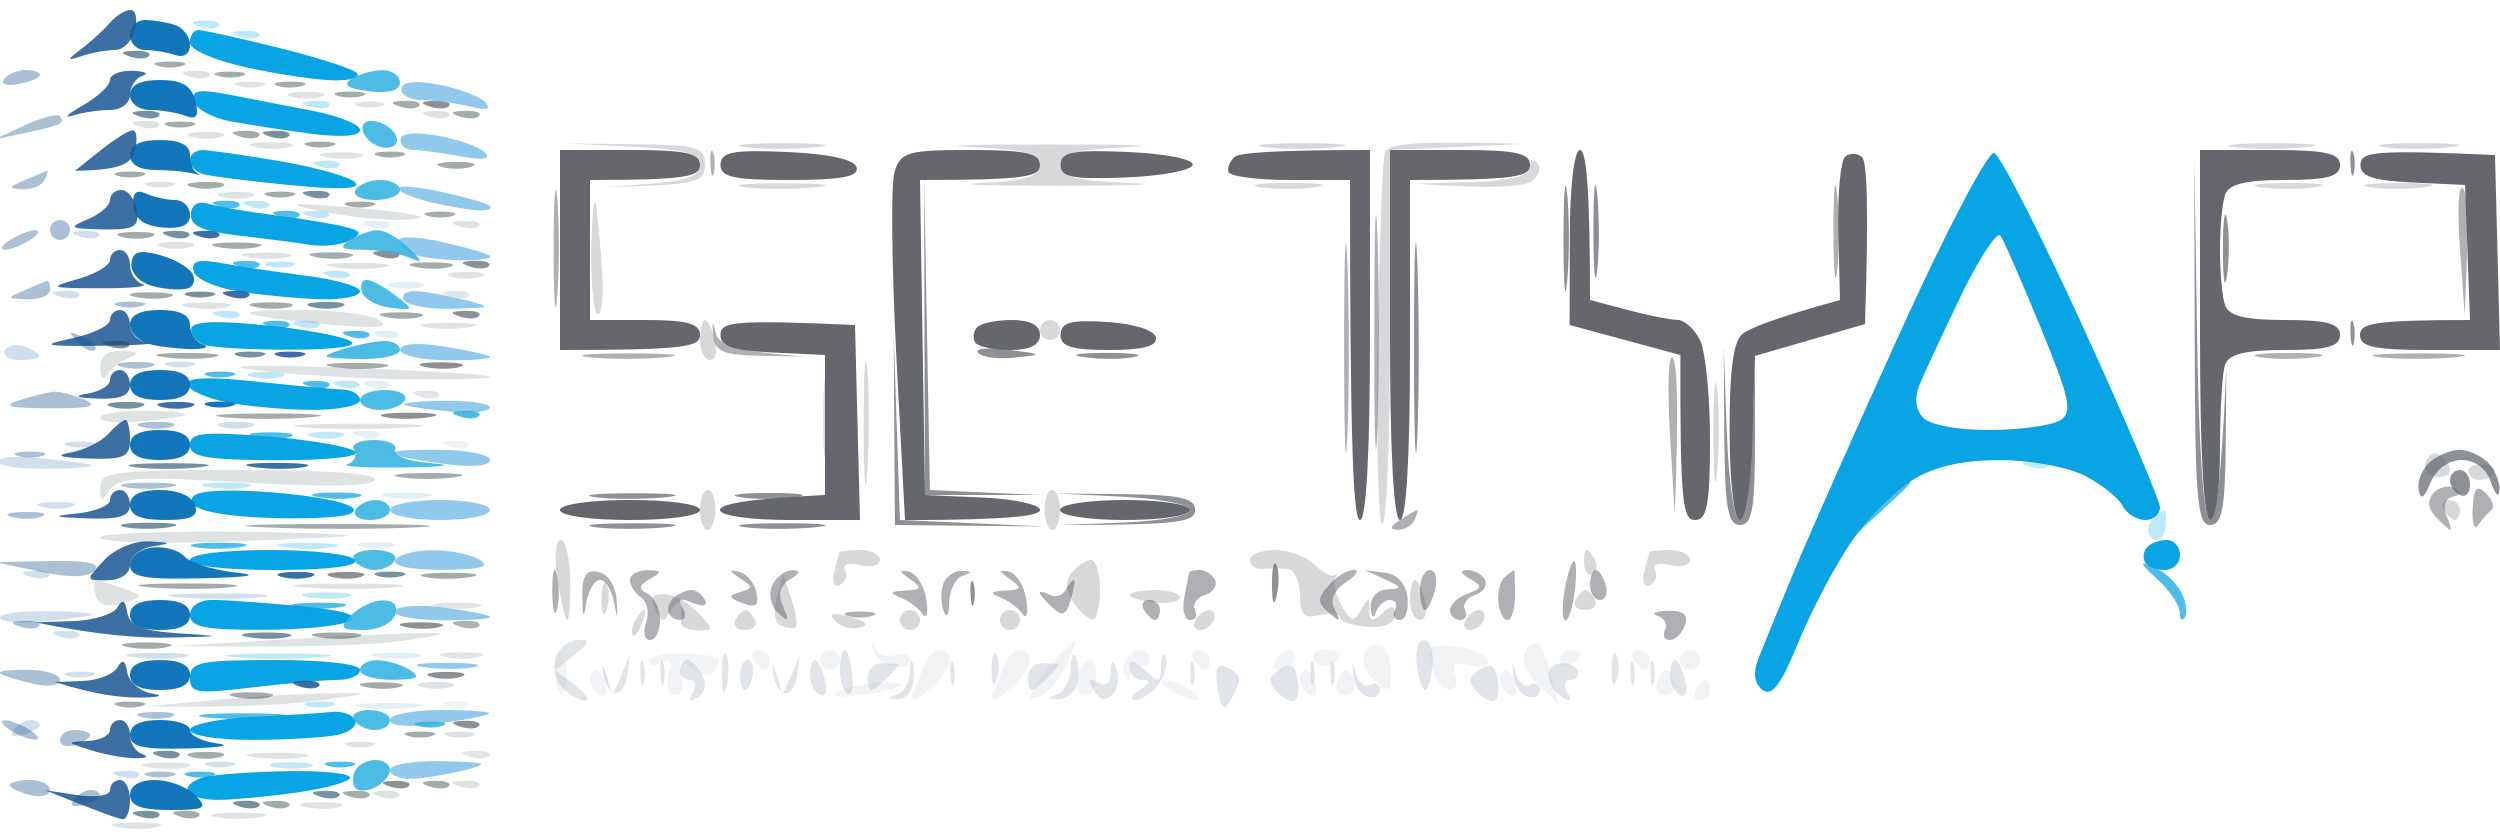 <svg version="1.2" xmlns="http://www.w3.org/2000/svg" viewBox="0 0 250 84" width="250" height="84">
	<title>logo_8dde4602b63804f02f0e6bf94eda33ae_1x</title>
	<style>
		.s0 { opacity: .98;fill: #62646a } 
		.s1 { opacity: .98;fill: #04a2e2 } 
		.s2 { opacity: .25;fill: #63646a } 
		.s3 { opacity: .51;fill: #63646a } 
		.s4 { opacity: .95;fill: #0870b7 } 
		.s5 { opacity: .13;fill: #0e2522 } 
		.s6 { opacity: .72;fill: #61656b } 
		.s7 { opacity: .86;fill: #1d5a96 } 
		.s8 { opacity: .39;fill: #122924 } 
		.s9 { opacity: .92;fill: #87c4e9 } 
		.s10 { opacity: .45;fill: #bec7cf } 
		.s11 { opacity: .21;fill: #bfc7ce } 
		.s12 { opacity: .26;fill: #07a1e0 } 
		.s13 { opacity: .61;fill: #204c63 } 
		.s14 { opacity: .7;fill: #03a1e1 } 
		.s15 { opacity: .89;fill: #37b4e2 } 
		.s16 { opacity: .19;fill: #0c549c } 
		.s17 { opacity: .35;fill: #0e4a88 } 
		.s18 { opacity: .16;fill: #529abc } 
	</style>
	<g id="Background">
		<path id="Path 0" class="s0" d="m236.05 16.45c-0.04 1.18 1.21 1.61 5.2 1.8l5.25 0.25 0.5 13.5c-9.72 0-11 0.35-11 1.5 0 1.19 1.44 1.5 7 1.5h7l-0.5-19.5c-12.2-0.54-13.41-0.31-13.45 0.95z"/>
		<path id="Path 1" class="s1" d="m18.98 4.25c-0.01 0.72 2.44 1.79 5.75 2.51 3.17 0.69 7.12 1.27 8.77 1.28 1.65 0.01 2.62-0.33 2.16-0.76-0.46-0.43-4.03-1.57-7.92-2.53-3.89-0.96-7.45-1.75-7.91-1.75-0.46 0-0.84 0.56-0.85 1.25zm0.38 5.86c0.18 0.77 1.85 1.68 3.73 2.03 1.88 0.35 5.55 0.91 8.16 1.25 2.91 0.37 4.75 0.22 4.75-0.39 0-0.55-2.14-1.41-4.75-1.92-2.61-0.51-6.43-1.24-8.48-1.64-2.91-0.56-3.65-0.41-3.41 0.67zm-0.36 5.89c0 0.55 0.56 1.18 1.25 1.4 0.69 0.21 4.63 0.72 8.75 1.11 5.03 0.49 7.17 0.4 6.5-0.28-0.55-0.55-3.92-1.5-7.5-2.11-3.58-0.61-7.06-1.11-7.75-1.11-0.69-0.01-1.25 0.44-1.25 0.99zm0.09 5.43c-0.07 1.15 1.18 1.71 4.66 2.11 2.61 0.3 5.88 0.72 7.25 0.94 1.38 0.22 3.17 0.02 4-0.44 1.24-0.7 1.16-0.93-0.5-1.36-1.1-0.28-4.25-0.8-7-1.15-2.75-0.36-5.75-0.87-6.66-1.15-1.03-0.32-1.69 0.07-1.75 1.05zm0.27 5.68c0.17 0.79 2.21 1.68 4.72 2.07 2.43 0.37 6.11 0.71 8.17 0.75 2.06 0.04 3.75-0.32 3.75-0.8 0-0.48-2.36-1.17-5.25-1.54-2.89-0.36-6.7-0.93-8.48-1.26-2.44-0.45-3.15-0.26-2.91 0.78zm-0.25 5.79c-0.06 0.6 0.57 1.33 1.39 1.6 0.83 0.27 4.76 0.49 8.75 0.47 4.55-0.02 6.69-0.35 5.75-0.89-0.83-0.47-4.71-1.18-8.64-1.57-4.94-0.49-7.17-0.37-7.25 0.39zm-0.35 5.55c0.11 0.58 1.9 1.38 3.97 1.79 2.07 0.41 5.91 0.74 8.52 0.75 2.61 0.01 4.75-0.44 4.75-0.99 0-0.55-0.79-1.02-1.75-1.05-0.96-0.03-4.89-0.39-8.72-0.8-4.72-0.51-6.91-0.41-6.77 0.3zm0.23 6.06c0.01 1.2 1.7 1.49 8.76 1.51 5.18 0.01 8.34-0.35 7.75-0.87-0.55-0.49-4.49-1.17-8.76-1.51-6.49-0.51-7.77-0.37-7.75 0.87zm0.22 5.74c0.29 0.8 2.96 1.35 7.37 1.53 3.81 0.16 7.59-0.02 8.42-0.4 0.99-0.45 0.13-0.96-2.5-1.48-2.2-0.43-6.19-0.81-8.87-0.84-3.48-0.04-4.74 0.3-4.42 1.19zm-0.21 5.75c0 0.59 3.5 1 8.5 1 5.33 0 8.31-0.37 8-1-0.27-0.55-4.1-1-8.5-1-4.67 0-8 0.42-8 1zm0 5.5c0 1.2 1.47 1.5 7.25 1.48 3.99 0 7.92-0.4 8.75-0.88 1.02-0.59-0.6-1.07-5-1.49-3.58-0.34-7.51-0.62-8.75-0.62-1.33 0.01-2.25 0.62-2.25 1.51zm-0.01 6.25c-0.01 1.56 0.66 1.67 6.25 0.99 3.44-0.41 7.27-0.75 8.51-0.75 1.24 0.01 2.25-0.44 2.25-0.99 0-0.59-3.5-1-8.5-1-7.42 0-8.5 0.22-8.51 1.75zm6.26 3.94c-3.44 0.17-6.25 0.76-6.25 1.31 0 0.56 2.74 0.99 6.25 0.99 3.44-0.01 7.26-0.24 8.5-0.5 1.24-0.27 2.03-0.94 1.75-1.49-0.27-0.55-1.29-0.91-2.25-0.81-0.96 0.11-4.56 0.33-8 0.5zm-4.74 6c-1.1 0.25-1.88 0.87-1.75 1.38 0.13 0.51 1.48 0.93 2.99 0.92 1.51 0 5.12-0.34 8.01-0.75 2.9-0.41 5.26-1.08 5.25-1.49 0-0.41-2.82-0.7-6.26-0.63-3.44 0.06-7.15 0.32-8.24 0.57z"/>
		<path id="Path 2" class="s2" d="m238.5 14.72c1.65 0.23 4.57 0.23 6.5 0 1.93-0.22 0.57-0.4-3-0.4-3.57 0-5.15 0.18-3.5 0.4zm-1.5 4c1.38 0.23 3.85 0.23 5.5 0 1.65-0.23 0.53-0.42-2.5-0.42-3.03 0-4.38 0.19-3 0.42zm5.71 27.19c-0.39 0.6-0.26 1.31 0.29 1.59 0.55 0.27 1.34 0.27 1.75-0.02 0.41-0.28 0.28-1-0.29-1.58-0.74-0.76-1.24-0.76-1.75 0.01zm4.12 1.26c0.1 0.45 0.62 0.83 1.17 0.83 0.55 0 1.18-0.34 1.4-0.75 0.23-0.41-0.3-0.79-1.16-0.83-0.87-0.05-1.5 0.29-1.41 0.75zm-2.43 3.83c0.33 0.55 0.82 1 1.1 1 0.28 0 0.5-0.45 0.5-1 0-0.55-0.5-1-1.1-1-0.61 0-0.83 0.45-0.5 1z"/>
		<path id="Path 3" class="s3" d="m245.99 24.8l0.48 6.7c0.45-9.3 0.23-12.32-0.2-12.7-0.42-0.39-0.55 2.31-0.28 6zm-7.99 10.93c1.93 0.21 5.3 0.21 7.5 0 2.2-0.22 0.62-0.39-3.5-0.39-4.13 0-5.93 0.17-4 0.39zm5.32 13.62c-0.68 0.78-0.51 1.63 0.55 2.65 1.38 1.34 1.48 1.31 0.84-0.25-0.44-1.07-0.23-1.87 0.54-2.06q1.27-0.31 0.16-0.9c-0.61-0.32-1.55-0.07-2.09 0.56zm3.94 1.48c-0.08 1.47 0.16 2.23 0.55 1.68 0.38-0.54 0.98-1.22 1.33-1.5 0.35-0.28 0.1-1.04-0.55-1.68-0.91-0.9-1.22-0.56-1.33 1.5zm-201.26 11.83c0.82 0.27 1.69 0.23 1.92-0.08 0.23-0.32-0.45-0.54-1.5-0.5-1.38 0.06-1.49 0.22-0.42 0.58z"/>
		<path id="Path 4" class="s4" d="m13 3.5c0 0.83 0.68 1.5 1.5 1.5 0.82 0 2.18 0.22 3 0.5 0.89 0.3 1.5-0.11 1.5-1 0-0.83-0.68-1.73-1.5-2-0.82-0.27-2.18-0.5-3-0.5-0.82 0-1.5 0.67-1.5 1.5zm0 6c0 0.83 0.89 1.5 2 1.5 1.1 0 2.69 0.26 3.53 0.58 1.14 0.43 1.39 0.06 1-1.5-0.39-1.53-1.33-2.08-3.53-2.08q-3 0-3 1.5zm0 6c0 0.93 0.94 1.5 2.5 1.5 1.38 0 3.06 0.15 3.75 0.34 0.69 0.18 0.91 0.18 0.5 0-0.41-0.19-0.75-1.02-0.75-1.84q0-1.5-3-1.5-3 0-3 1.5zm0.34 5.1c0.12 1.29 1.06 1.98 2.92 2.15 1.88 0.17 2.74-0.22 2.74-1.25 0-0.82-0.68-1.5-1.5-1.5-0.82 0-2.14-0.29-2.92-0.65-0.98-0.44-1.37-0.05-1.24 1.25zm-0.2 5.79c-0.08 0.89 0.86 1.88 2.11 2.21 1.24 0.34 2.8 0.45 3.47 0.25 0.67-0.19 0.89-0.87 0.5-1.52-0.4-0.64-1.89-1.47-3.33-1.85-1.99-0.53-2.64-0.32-2.75 0.91zm-0.14 6.11c0 0.83 1.01 1.72 2.25 1.99 1.24 0.26 3.15 0.45 4.25 0.42 1.1-0.04 1.44-0.26 0.75-0.49-0.69-0.23-1.25-1.09-1.25-1.92q0-1.5-3-1.5-3 0-3 1.5zm0 6q0 1.5 3 1.5 3 0 3-1.5 0-1.5-3-1.5-3 0-3 1.5zm7.75 2.08c0.69 0.23 1.81 0.23 2.5 0 0.69-0.23 0.12-0.42-1.25-0.42-1.38 0-1.94 0.19-1.25 0.42zm-7.75 3.92q0 1.5 3 1.5 3 0 3-1.5 0-1.5-3-1.5-3 0-3 1.5zm0 6c0 1.05 1.06 1.5 3.5 1.5 2.67 0 3.38-0.36 3-1.5-0.3-0.89-1.72-1.5-3.5-1.5q-3 0-3 1.5zm2.21 4.25c-1.21 0.14-2.21 0.92-2.21 1.75 0 1.21 1.4 1.47 7.25 1.33 4.73-0.11 5.86-0.31 3.25-0.59-2.2-0.24-4.47-0.95-5.04-1.59-0.57-0.63-2.03-1.04-3.25-0.9zm-2.21 6.75q0 1.5 3 1.5 3 0 3-1.5 0-1.5-3-1.5-3 0-3 1.5zm0 6q0 1.5 3 1.5 3 0 3-1.5 0-1.5-3-1.5-3 0-3 1.5zm0 6c0 1.18 1.24 1.47 5.75 1.35 3.16-0.08 4.51-0.31 3-0.5-1.51-0.19-2.75-0.8-2.75-1.35 0-0.55-1.35-1-3-1q-3 0-3 1.5zm0 6c0 1.08 1.11 1.5 4 1.5 3.56 0 3.83-0.17 2.5-1.5-0.82-0.83-2.63-1.5-4-1.5-1.56 0-2.5 0.57-2.5 1.5z"/>
		<path id="Path 5" class="s5" d="m19 7.66c0.82 0.27 1.69 0.23 1.92-0.08 0.23-0.32-0.45-0.54-1.5-0.5-1.38 0.06-1.49 0.22-0.42 0.58zm4.75 0.92c0.69 0.23 1.81 0.23 2.5 0 0.69-0.23 0.13-0.42-1.25-0.42-1.38 0-1.94 0.19-1.25 0.42zm5.41 1.11c0.91 0.26 2.26 0.24 3-0.03 0.74-0.28-0.01-0.49-1.66-0.47-1.65 0.03-2.25 0.25-1.34 0.5zm6.59 0.89c0.69 0.23 1.81 0.23 2.5 0 0.69-0.23 0.13-0.42-1.25-0.42-1.38 0-1.94 0.19-1.25 0.42zm7.25 1.08c0.83 0.27 1.69 0.23 1.92-0.08 0.23-0.32-0.45-0.54-1.5-0.5-1.38 0.06-1.49 0.22-0.42 0.58zm-29 1c0.82 0.27 1.69 0.23 1.92-0.08 0.23-0.32-0.45-0.54-1.5-0.5-1.38 0.06-1.49 0.22-0.42 0.58zm5.16 1.03c0.91 0.26 2.26 0.24 3-0.03 0.74-0.28-0.01-0.49-1.66-0.47-1.65 0.03-2.25 0.25-1.34 0.5zm6.34 1c1.1 0.25 2.68 0.25 3.5 0 0.82-0.25-0.07-0.46-2-0.46-1.93 0-2.6 0.21-1.5 0.46zm7 1c1.1 0.25 2.67 0.25 3.5 0 0.83-0.25-0.08-0.46-2-0.46-1.92 0-2.6 0.21-1.5 0.46zm-17.75 2.89c0.69 0.23 1.81 0.23 2.5 0 0.69-0.23 0.13-0.42-1.25-0.42-1.37 0-1.94 0.19-1.25 0.42zm7.41 1.11c0.91 0.26 2.26 0.24 3-0.03 0.74-0.28-0.01-0.49-1.66-0.47-1.65 0.03-2.25 0.25-1.34 0.5zm9.34 1.31c2.2 0.49 5.58 0.92 7.5 0.97 1.92 0.05 3.27-0.1 3-0.32-0.27-0.22-3.65-0.66-7.5-0.96-5.38-0.44-6.07-0.36-3 0.31zm14.5 1.66c0.83 0.27 1.69 0.23 1.92-0.08 0.23-0.32-0.45-0.54-1.5-0.5-1.38 0.06-1.49 0.22-0.42 0.58zm-29.84 2.03c0.91 0.26 2.26 0.24 3-0.03 0.74-0.28-0.01-0.49-1.66-0.47-1.65 0.03-2.25 0.25-1.34 0.5zm8.65 1.02c1.28 0.24 3.08 0.23 4-0.02 0.93-0.25-0.11-0.45-2.31-0.44-2.2 0.01-2.96 0.22-1.69 0.46zm8.62 1.01c1.62 0.23 3.87 0.22 5-0.02 1.14-0.23-0.18-0.42-2.93-0.41-2.76 0-3.68 0.2-2.07 0.43zm11.73 0.97c0.91 0.26 2.26 0.24 3-0.03 0.74-0.28-0.01-0.49-1.66-0.47-1.65 0.03-2.25 0.25-1.34 0.5zm-26.35 3.02c1.28 0.24 3.08 0.23 4-0.02 0.93-0.25-0.11-0.45-2.31-0.44-2.2 0.01-2.96 0.22-1.69 0.46zm6.19 0.64c0.27 0.22 3.65 0.7 7.5 1.07 4.93 0.47 6.56 0.37 5.5-0.36-0.83-0.57-4.2-1.05-7.5-1.07-3.3-0.03-5.77 0.14-5.5 0.36zm17.5 1.36c1.1 0.23 3.13 0.23 4.5 0 1.38-0.24 0.48-0.44-2-0.44-2.48 0-3.6 0.2-2.5 0.44zm-32.48 4.04c0 1.08 0.29 1.33 0.75 0.65 0.4-0.61 1.41-1.36 2.23-1.67q1.5-0.57-0.75-0.65-2.26-0.09-2.23 1.67zm15.48 0.26c3.3 0.43 10.05 0.83 15 0.91 4.95 0.07 8.77-0.04 8.5-0.26-0.27-0.21-7.02-0.62-15-0.91-8.89-0.31-12.18-0.21-8.5 0.26zm-15.49 4.74c0 0.41 1.69 0.6 3.75 0.43 2.06-0.18 4.19-0.48 4.74-0.67 0.55-0.2-1.14-0.39-3.75-0.43-2.61-0.04-4.75 0.26-4.74 0.67zm20.49 0.99c2.75 0.2 7.48 0.2 10.5 0 3.03-0.2 0.78-0.37-5-0.37-5.77 0-8.25 0.17-5.5 0.37zm-20.48 6.01c0.01 1.49 0.15 1.53 0.95 0.25 0.8-1.27 2.86-1.39 13.49-0.75 8.12 0.49 12.72 0.4 13.04-0.25 0.32-0.64-4.5-1-13.5-1-12.67 0-14 0.17-13.98 1.75zm-0.02 5c0 0.41 4.38 0.63 9.75 0.49 5.36-0.15 11.78-0.41 14.25-0.57 2.48-0.17-1.91-0.39-9.75-0.49-7.84-0.1-14.25 0.16-14.25 0.57zm-0.45 5.75c0.31 1.04 1.14 1.29 2.7 0.83 2.17-0.64 2.18-0.69 0.25-1.43-1.1-0.42-2.32-0.79-2.7-0.83-0.39-0.04-0.5 0.6-0.25 1.43zm20.95-0.76c2.75 0.2 6.8 0.2 9-0.01 2.2-0.21-0.05-0.38-5-0.38-4.95 0.01-6.75 0.18-4 0.39zm-3 5.26l-10 0.61c13.95 0.17 20.25-0.14 23-0.56 4.63-0.73 4.71-0.78 1-0.72-2.2 0.03-8.5 0.33-14 0.67zm14.66 4.69c0.91 0.26 2.26 0.24 3-0.03 0.74-0.28-0.01-0.49-1.66-0.47-1.65 0.03-2.25 0.25-1.34 0.5zm-20.66 1.31l-7 0.65c9.3 0.12 14.48-0.19 17.5-0.61 5.37-0.74 5.4-0.76 1-0.72-2.47 0.02-7.65 0.32-11.5 0.68zm23.25 3.58c0.69 0.23 1.81 0.23 2.5 0 0.69-0.23 0.13-0.42-1.25-0.42-1.37 0-1.94 0.19-1.25 0.42zm-10 1c0.69 0.23 1.81 0.23 2.5 0 0.69-0.23 0.13-0.42-1.25-0.42-1.37 0-1.94 0.19-1.25 0.42zm-9.32 1.14c1.62 0.23 3.87 0.22 5-0.02 1.14-0.23-0.18-0.42-2.93-0.41-2.76 0-3.68 0.2-2.07 0.43zm-10.62 0.99c1.28 0.24 3.08 0.23 4-0.02 0.93-0.25-0.11-0.45-2.31-0.44-2.2 0.01-2.96 0.22-1.69 0.46zm31.19 1.95c0.83 0.27 1.69 0.23 1.92-0.08 0.23-0.32-0.45-0.54-1.5-0.5-1.38 0.06-1.49 0.22-0.42 0.58zm-8 1c0.83 0.27 1.69 0.23 1.92-0.08 0.23-0.32-0.45-0.54-1.5-0.5-1.38 0.06-1.49 0.22-0.42 0.58zm-7.5 1.03c1.1 0.25 2.68 0.25 3.5 0 0.83-0.25-0.07-0.46-2-0.46-1.92 0-2.6 0.21-1.5 0.46zm-9 1.02c1.1 0.23 3.13 0.23 4.5 0 1.38-0.24 0.48-0.44-2-0.44-2.47 0-3.6 0.2-2.5 0.44zm-9.69 1c1.28 0.24 3.08 0.23 4-0.02 0.93-0.25-0.11-0.45-2.31-0.44-2.2 0.01-2.96 0.22-1.69 0.46z"/>
		<path id="Path 6" fill-rule="evenodd" class="s6" d="m43.42 10.08c1.05-0.04 1.73 0.18 1.5 0.5-0.23 0.31-1.09 0.35-1.92 0.08-1.07-0.36-0.96-0.52 0.42-0.58zm191.87 5.11c0.19 0.38 0.24 1.28 0.11 2-0.13 0.72-0.29 0.41-0.35-0.69-0.06-1.1 0.05-1.69 0.24-1.31zm-196.87 9.89c1.05-0.04 1.73 0.18 1.5 0.5-0.23 0.31-1.09 0.35-1.92 0.08-1.07-0.36-0.96-0.52 0.42-0.58zm9 1c1.05-0.04 1.73 0.18 1.5 0.5-0.23 0.31-1.09 0.35-1.92 0.08-1.07-0.36-0.96-0.52 0.42-0.58zm-1 5c1.05-0.04 1.73 0.18 1.5 0.5-0.23 0.31-1.09 0.35-1.92 0.08-1.07-0.36-0.96-0.52 0.42-0.58zm188.87 1.11c0.19 0.38 0.24 1.28 0.11 2-0.13 0.72-0.29 0.41-0.35-0.69-0.06-1.1 0.05-1.69 0.24-1.31zm-191.29 4.04c1.92 0 2.82 0.21 2 0.46-0.83 0.25-2.4 0.25-3.5 0-1.1-0.25-0.43-0.46 1.5-0.46zm-3 5.04c2.47 0 3.37 0.2 2 0.44-1.38 0.23-3.4 0.23-4.5 0-1.1-0.24 0.02-0.44 2.5-0.44zm204.95 3.71c0.85-0.01 2.12 0.56 2.82 1.25 0.69 0.7 1.23 1.94 1.18 2.77-0.04 0.83-0.42 0.49-0.84-0.75-0.48-1.41-1.58-2.25-2.94-2.25-1.31 0-2.54 0.9-3.11 2.25-0.67 1.61-1.01 1.81-1.2 0.7-0.14-0.85 0.37-2.09 1.14-2.75 0.77-0.66 2.1-1.21 2.95-1.22zm0.05 2.02c0.55 0 1 0.67 1 1.5 0 0.83-0.45 1.27-1 1-0.55-0.27-1-0.95-1-1.5 0-0.55 0.45-1 1-1zm-211.5 10.19c1.65-0.02 2.4 0.19 1.66 0.47-0.74 0.27-2.09 0.29-3 0.03-0.91-0.25-0.31-0.47 1.34-0.5zm7.5 5.04c1.92 0 2.82 0.21 2 0.46-0.83 0.25-2.4 0.25-3.5 0-1.1-0.25-0.43-0.46 1.5-0.46zm2.5 4.96c1.65-0.02 2.4 0.19 1.66 0.47-0.74 0.27-2.09 0.29-3 0.03-0.91-0.25-0.31-0.47 1.34-0.5zm1.92 4.89c1.05-0.04 1.73 0.18 1.5 0.5-0.23 0.31-1.1 0.35-1.92 0.08-1.07-0.36-0.96-0.52 0.42-0.58zm-7 6c1.05-0.04 1.73 0.18 1.5 0.5-0.23 0.31-1.1 0.35-1.92 0.08-1.07-0.36-0.96-0.52 0.42-0.58z"/>
		<path id="Path 7" class="s7" d="m11.01 2.26c-0.59 0.69-1.85 1.85-2.79 2.57-1.62 1.24-1.62 1.29 0.03 0.75 0.96-0.32 2.43-0.58 3.25-0.58 0.82 0 1.72-0.9 2-2 0.28-1.1 0.07-2-0.46-2-0.53 0-1.44 0.57-2.03 1.26zm-0.01 5.74c0 0.55-1.24 1.7-2.75 2.56-1.51 0.86-1.96 1.31-1 1 0.96-0.31 2.65-0.56 3.75-0.56 1.11 0 2-0.67 2-1.5 0-0.82 0.56-1.69 1.25-1.92 0.69-0.23 0.24-0.46-1-0.5-1.24-0.04-2.25 0.37-2.25 0.92zm-1 7.08l-2.5 2c4.65-0.07 5.66-0.7 6-2.08 0.28-1.1 0.16-1.99-0.25-1.97-0.41 0.02-1.88 0.94-3.25 2.05zm1 4.92c0 0.55-1.01 1.42-2.25 1.94-1.97 0.82-1.79 0.94 1.5 1 3.21 0.05 3.7-0.23 3.41-1.94-0.19-1.1-0.87-2-1.5-2-0.64 0-1.16 0.45-1.16 1zm9 3.66c0.82 0.27 1.69 0.23 1.92-0.08 0.23-0.32-0.45-0.54-1.5-0.5-1.38 0.06-1.49 0.22-0.42 0.58zm-9 2.34c0 0.55-1.46 1.41-3.25 1.91-2.97 0.83-2.78 0.91 2.25 0.92 3.03 0.01 4.94-0.18 4.25-0.41-0.69-0.23-1.25-1.1-1.25-1.92 0-0.82-0.45-1.5-1-1.5-0.55 0-1 0.45-1 1zm12 3.66c0.82 0.27 1.69 0.23 1.92-0.08 0.23-0.32-0.45-0.54-1.5-0.5-1.38 0.06-1.49 0.22-0.42 0.58zm-12 2.34c0 0.55-1.69 1.37-3.75 1.82-3.28 0.71-2.93 0.81 2.75 0.76 3.58-0.03 5.71-0.18 4.75-0.32-0.96-0.14-1.75-0.93-1.75-1.76 0-0.83-0.45-1.5-1-1.5-0.55 0-1 0.45-1 1zm16.75 3.58c0.69 0.23 1.81 0.23 2.5 0 0.69-0.23 0.12-0.42-1.25-0.42-1.38 0-1.94 0.19-1.25 0.42zm-16.75 2.42c0 0.55-1.01 1.16-2.25 1.36q-2.23 0.37 1 0.5c2.28 0.1 3.25-0.31 3.25-1.36 0-0.83-0.45-1.5-1-1.5-0.55 0-1 0.45-1 1zm5.16 2.69c0.91 0.26 2.26 0.24 3-0.03 0.74-0.28-0.01-0.49-1.66-0.47-1.65 0.03-2.25 0.25-1.34 0.5zm-5.35 2.72c-0.71 0.77-2.41 1.61-3.79 1.85-1.63 0.28-1.01 0.49 1.73 0.59 3.63 0.13 4.25-0.14 4.25-1.85 0-1.1-0.21-2-0.46-2-0.25 0-1.03 0.63-1.73 1.41zm14.62 3.31c1.62 0.23 3.87 0.22 5-0.02 1.14-0.23-0.18-0.42-2.93-0.41-2.76 0-3.68 0.2-2.07 0.43zm-14.43 3.28c0 0.55-1.46 1.15-3.25 1.34-2.68 0.28-2.5 0.37 1 0.5 3.18 0.12 4.25-0.22 4.25-1.34 0-0.83-0.45-1.5-1-1.5-0.55 0-1 0.45-1 1zm-0.6 6.03c-1.87 2.01-1.87 2.03 0.35 2 1.32-0.02 2.25-0.65 2.25-1.53 0-0.83 1.01-1.66 2.25-1.86 1.98-0.32 1.94-0.38-0.35-0.5-1.47-0.08-3.43 0.74-4.5 1.89zm17.76 1.66c0.91 0.26 2.26 0.24 3-0.03 0.74-0.28-0.01-0.49-1.66-0.47-1.65 0.03-2.25 0.25-1.34 0.5zm-16.43 3.06c-0.4 0.69-2.42 1.3-4.48 1.36l-3.75 0.12c6.2 1.28 10.47 1.6 13.5 1.53 5.47-0.12 5.47-0.12 0.75-0.44-3.6-0.24-4.82-0.74-5.02-2.07-0.2-1.25-0.49-1.39-1-0.5zm0 6c-0.4 0.69-1.97 1.29-3.48 1.35l-2.75 0.1c3.87 1.24 6.57 1.58 8.5 1.56 1.92-0.02 2.49-0.2 1.25-0.4-1.24-0.2-2.37-1.15-2.52-2.11-0.2-1.25-0.49-1.39-1-0.5zm18.27 1.91c0.82 0.27 1.69 0.23 1.92-0.08 0.23-0.32-0.45-0.54-1.5-0.5-1.38 0.06-1.49 0.22-0.42 0.58zm-19 4.34c0 0.55-1.01 1.04-2.25 1.1-2.16 0.1-2.15 0.13 0.25 0.9 1.37 0.44 3.4 0.81 4.5 0.82 1.1 0.01 1.44-0.17 0.75-0.4-0.69-0.23-1.25-1.09-1.25-1.92 0-0.83-0.45-1.5-1-1.5-0.55 0-1 0.45-1 1zm0 6c0 0.56-1.42 0.78-3.25 0.51l-3.25-0.49c5.42 2.19 7.34 2.86 7.75 2.9 0.41 0.05 0.75-0.82 0.75-1.92 0-1.1-0.45-2-1-2-0.55 0-1 0.45-1 1z"/>
		<path id="Path 8" class="s8" d="m15.75 6.58c0.69 0.23 1.81 0.23 2.5 0 0.69-0.23 0.13-0.42-1.25-0.42-1.38 0-1.94 0.19-1.25 0.42zm6 1c0.69 0.23 1.81 0.23 2.5 0 0.69-0.23 0.13-0.42-1.25-0.42-1.38 0-1.94 0.19-1.25 0.42zm6 1c0.69 0.23 1.81 0.23 2.5 0 0.69-0.23 0.13-0.42-1.25-0.42-1.38 0-1.94 0.19-1.25 0.42zm6 1c0.69 0.23 1.81 0.23 2.5 0 0.69-0.23 0.13-0.42-1.25-0.42-1.38 0-1.94 0.19-1.25 0.42zm6.25 1.08c0.83 0.27 1.69 0.23 1.92-0.08 0.23-0.32-0.45-0.54-1.5-0.5-1.38 0.06-1.49 0.22-0.42 0.58zm6 1c0.83 0.27 1.69 0.23 1.92-0.08 0.23-0.32-0.45-0.54-1.5-0.5-1.38 0.06-1.49 0.22-0.42 0.58zm-29.25 0.92c0.69 0.23 1.81 0.23 2.5 0 0.69-0.23 0.13-0.42-1.25-0.42-1.38 0-1.94 0.19-1.25 0.42zm7.25 1.08c0.82 0.27 1.69 0.23 1.92-0.08 0.23-0.32-0.45-0.54-1.5-0.5-1.38 0.06-1.49 0.22-0.42 0.58zm6.75 0.92c0.69 0.23 1.81 0.23 2.5 0 0.69-0.23 0.13-0.42-1.25-0.42-1.37 0-1.94 0.19-1.25 0.42zm7 1c0.69 0.23 1.81 0.23 2.5 0 0.69-0.23 0.13-0.42-1.25-0.42-1.37 0-1.94 0.19-1.25 0.42zm6.41 1.11c0.91 0.26 2.26 0.24 3-0.03 0.74-0.28-0.01-0.49-1.66-0.47-1.65 0.03-2.25 0.25-1.34 0.5zm-32.41 0.89c0.69 0.23 1.81 0.23 2.5 0 0.69-0.23 0.12-0.42-1.25-0.42-1.38 0-1.94 0.19-1.25 0.42zm7.41 1.11c0.91 0.26 2.26 0.24 3-0.03 0.74-0.28-0.01-0.49-1.66-0.47-1.65 0.03-2.25 0.25-1.34 0.5zm7.59 0.89c0.69 0.23 1.81 0.23 2.5 0 0.69-0.23 0.12-0.42-1.25-0.42-1.38 0-1.94 0.19-1.25 0.42zm8 1c0.69 0.23 1.81 0.23 2.5 0 0.69-0.23 0.12-0.42-1.25-0.42-1.38 0-1.94 0.19-1.25 0.42zm8 1c0.69 0.23 1.81 0.23 2.5 0 0.69-0.23 0.12-0.42-1.25-0.42-1.38 0-1.94 0.19-1.25 0.42zm-30.59 2.11c0.91 0.26 2.26 0.24 3-0.03 0.74-0.28-0.01-0.49-1.66-0.47-1.65 0.03-2.25 0.25-1.34 0.5zm9.65 1.02c1.28 0.24 3.08 0.23 4-0.02 0.93-0.25-0.11-0.45-2.31-0.44-2.2 0.01-2.96 0.22-1.69 0.46zm9.69 0.98c1.1 0.25 2.67 0.25 3.5 0 0.82-0.25-0.08-0.46-2-0.46-1.93 0-2.6 0.21-1.5 0.46zm10 1c1.1 0.25 2.67 0.25 3.5 0 0.82-0.25-0.08-0.46-2-0.46-1.93 0-2.6 0.21-1.5 0.46zm-28 3c1.1 0.25 2.67 0.25 3.5 0 0.82-0.25-0.08-0.46-2-0.46-1.93 0-2.6 0.21-1.5 0.46zm12 1c1.1 0.25 2.67 0.25 3.5 0 0.82-0.25-0.08-0.46-2-0.46-1.93 0-2.6 0.21-1.5 0.46zm13 1c1.1 0.25 2.67 0.25 3.5 0 0.82-0.25-0.08-0.46-2-0.46-1.93 0-2.6 0.21-1.5 0.46zm-22.07 4.03c1.62 0.23 3.87 0.22 5-0.02 1.14-0.23-0.18-0.42-2.93-0.41-2.76 0-3.68 0.2-2.07 0.43zm17 1c1.62 0.23 3.87 0.22 5-0.02 1.14-0.23-0.18-0.42-2.93-0.41-2.76 0-3.68 0.2-2.07 0.43zm-10.93 5.01c2.2 0.21 6.02 0.21 8.5 0 2.47-0.21 0.67-0.38-4-0.38-4.68 0-6.7 0.17-4.5 0.38zm17.5 5.99c1.37 0.23 3.85 0.23 5.5 0 1.65-0.23 0.52-0.42-2.5-0.42-3.03 0-4.38 0.19-3 0.42zm-13.5 5.02c4.4 0.19 11.15 0.19 15 0 3.85-0.19 0.25-0.34-8-0.34-8.25 0-11.4 0.16-7 0.34zm16 4.97c1.1 0.23 3.12 0.23 4.5 0 1.37-0.24 0.47-0.44-2-0.44-2.48 0-3.6 0.2-2.5 0.44zm-27.5 1.02c2.47 0.21 6.07 0.21 8 0 1.92-0.22-0.1-0.39-4.5-0.39-4.4 0.01-5.98 0.18-3.5 0.39zm16.81 4.98c1.28 0.24 3.08 0.23 4-0.02 0.93-0.25-0.11-0.45-2.31-0.44-2.2 0.01-2.96 0.22-1.69 0.46zm-19 1c1.28 0.24 3.08 0.23 4-0.02 0.93-0.25-0.11-0.45-2.31-0.44-2.2 0.01-2.96 0.22-1.69 0.46zm23.69 3.98c1.1 0.25 2.67 0.25 3.5 0 0.82-0.25-0.08-0.46-2-0.46-1.93 0-2.6 0.21-1.5 0.46zm-13 1c1.1 0.25 2.67 0.25 3.5 0 0.82-0.25-0.08-0.46-2-0.46-1.93 0-2.6 0.21-1.5 0.46zm-11.75 0.89c0.69 0.23 1.81 0.23 2.5 0 0.69-0.23 0.12-0.42-1.25-0.42-1.38 0-1.94 0.19-1.25 0.42zm29 3c0.69 0.23 1.81 0.23 2.5 0 0.69-0.23 0.12-0.42-1.25-0.42-1.38 0-1.94 0.19-1.25 0.42zm-21.59 2.11c0.91 0.26 2.26 0.24 3-0.03 0.74-0.28-0.01-0.49-1.66-0.47-1.65 0.03-2.25 0.25-1.34 0.5zm23.84 2.97c0.82 0.27 1.69 0.23 1.92-0.08 0.23-0.32-0.45-0.54-1.5-0.5-1.38 0.06-1.49 0.22-0.42 0.58zm-8 1c0.82 0.27 1.69 0.23 1.92-0.08 0.23-0.32-0.45-0.54-1.5-0.5-1.38 0.06-1.49 0.22-0.42 0.58zm-8 1c0.82 0.27 1.69 0.23 1.92-0.08 0.23-0.32-0.45-0.54-1.5-0.5-1.38 0.06-1.49 0.22-0.42 0.58zm-9 1c0.82 0.27 1.69 0.23 1.92-0.08 0.23-0.32-0.45-0.54-1.5-0.5-1.38 0.06-1.49 0.22-0.42 0.58z"/>
		<path id="Path 9" class="s9" d="m40.14 8.89c-0.08 0.61 0.87 1.12 2.11 1.12 1.24 0.01 3.37 0.3 4.75 0.64 1.74 0.43 2.2 0.3 1.5-0.44-0.55-0.58-2.63-1.36-4.61-1.74-2.38-0.46-3.67-0.31-3.75 0.42zm-0.08 5.06c-0.04 0.58 0.5 1.04 1.19 1.04 0.69-0.01 2.83 0.28 4.75 0.63q3.52 0.65 2.5-0.37c-0.55-0.55-2.66-1.31-4.69-1.67-2.32-0.42-3.72-0.28-3.75 0.37zm-0.22 4.91c0.06 0.35 1.59 0.98 3.39 1.4 1.8 0.42 3.94 0.77 4.77 0.78 0.83 0.01 1.27-0.19 1-0.44-0.27-0.26-2.47-0.9-4.88-1.42-2.42-0.53-4.34-0.68-4.28-0.32zm0.03 5.25c0.07 0.49 0.8 1.12 1.63 1.39 0.83 0.27 2.96 0.51 4.75 0.53 1.79 0.01 3.02-0.18 2.75-0.43-0.27-0.26-2.47-0.9-4.88-1.42-2.52-0.56-4.33-0.59-4.25-0.07zm0.53 5.89c0.33 0.55 2.51 0.95 4.85 0.88 3.99-0.11 4.07-0.16 1.25-0.88-1.65-0.42-3.83-0.82-4.85-0.88-1.02-0.07-1.58 0.33-1.25 0.88zm-0.39 4.99c0 0.55 2.13 1.02 4.74 1.04 2.61 0.01 4.52-0.15 4.25-0.36-0.27-0.22-2.41-0.68-4.74-1.04-2.61-0.4-4.24-0.27-4.25 0.36zm0.49 5.52c0.55 0.19 2.68 0.49 4.74 0.67 2.06 0.17 3.75-0.02 3.75-0.43 0.01-0.41-2.13-0.71-4.74-0.67-2.61 0.04-4.3 0.23-3.75 0.43zm-1.5 4.83c0.27 0.22 2.64 0.68 5.25 1.03 2.92 0.39 4.75 0.25 4.75-0.37 0-0.55-2.36-1.01-5.25-1.03-2.89-0.01-5.02 0.15-4.75 0.37zm0 5.66c0 0.55 2.25 1 5 1 2.75 0 5-0.45 5-1 0-0.55-2.25-1-5-1-2.75 0-5 0.45-5 1zm0.55 5c-0.34 0.61 1.5 0.99 4.7 0.98 3.76-0.01 4.82-0.29 3.75-0.98-0.83-0.53-2.94-0.98-4.7-0.98-1.76-0.01-3.45 0.43-3.75 0.98zm-0.11 5.1c-0.24 0.49 1.92 0.91 4.81 0.93 2.89 0.01 5.02-0.15 4.75-0.36-0.27-0.22-2.44-0.64-4.81-0.94-2.37-0.3-4.51-0.13-4.75 0.37zm2.99 5.62c1.62 0.23 3.87 0.22 5-0.02 1.14-0.23-0.18-0.42-2.93-0.41-2.76 0-3.68 0.2-2.07 0.43zm-3.43 5.28c0 0.62 1.83 0.76 4.75 0.37 2.61-0.35 4.94-0.8 5.17-1 0.23-0.2-1.91-0.37-4.75-0.37-2.84 0-5.17 0.45-5.17 1zm0 5c0 0.55 1.01 0.95 2.25 0.88 1.24-0.06 3.6-0.46 5.25-0.88 2.56-0.65 2.24-0.78-2.25-0.88-2.91-0.07-5.25 0.33-5.25 0.88z"/>
		<path id="Path 10" class="s10" d="m45 29.66c0.83 0.27 1.69 0.23 1.92-0.08 0.23-0.32-0.45-0.54-1.5-0.5-1.38 0.06-1.49 0.22-0.42 0.58zm-3 10c0.83 0.27 1.69 0.23 1.92-0.08 0.23-0.32-0.45-0.54-1.5-0.5-1.38 0.06-1.49 0.22-0.42 0.58zm1.81 21.05c1.28 0.24 3.08 0.23 4-0.02 0.93-0.25-0.11-0.45-2.31-0.44-2.2 0.01-2.96 0.22-1.69 0.46zm0.69 4.98c1.1 0.25 2.67 0.25 3.5 0 0.83-0.25-0.08-0.46-2-0.46-1.92 0-2.6 0.21-1.5 0.46zm2.5 9.97c0.83 0.27 1.69 0.23 1.92-0.08 0.23-0.32-0.45-0.54-1.5-0.5-1.38 0.06-1.49 0.22-0.42 0.58z"/>
		<path id="Path 11" class="s11" d="m45 44.66c0.83 0.27 1.69 0.23 1.92-0.08 0.23-0.32-0.45-0.54-1.5-0.5-1.38 0.06-1.49 0.22-0.42 0.58zm0 26c0.83 0.27 1.69 0.23 1.92-0.08 0.23-0.32-0.45-0.54-1.5-0.5-1.38 0.06-1.49 0.22-0.42 0.58z"/>
		<path id="Path 12" class="s12" d="m20 2.66c0.82 0.27 1.69 0.23 1.92-0.08 0.23-0.32-0.45-0.54-1.5-0.5-1.38 0.06-1.49 0.22-0.42 0.58zm4 1c0.82 0.27 1.69 0.23 1.92-0.08 0.23-0.32-0.45-0.54-1.5-0.5-1.38 0.06-1.49 0.22-0.42 0.58zm7 7c0.83 0.27 1.69 0.23 1.92-0.08 0.23-0.32-0.45-0.54-1.5-0.5-1.38 0.06-1.49 0.22-0.42 0.58zm1 6c0.83 0.27 1.69 0.23 1.92-0.08 0.23-0.32-0.45-0.54-1.5-0.5-1.38 0.06-1.49 0.22-0.42 0.58zm-7 4c0.82 0.27 1.69 0.23 1.92-0.08 0.23-0.32-0.45-0.54-1.5-0.5-1.38 0.06-1.49 0.22-0.42 0.58zm6 1c0.83 0.27 1.69 0.23 1.92-0.08 0.23-0.32-0.45-0.54-1.5-0.5-1.38 0.06-1.49 0.22-0.42 0.58zm-4.25 4.92c0.69 0.23 1.81 0.23 2.5 0 0.69-0.23 0.13-0.42-1.25-0.42-1.37 0-1.94 0.19-1.25 0.42zm6.25 1.08c0.83 0.27 1.69 0.23 1.92-0.08 0.23-0.32-0.45-0.54-1.5-0.5-1.38 0.06-1.49 0.22-0.42 0.58zm-11 4c0.82 0.27 1.69 0.23 1.92-0.08 0.23-0.32-0.45-0.54-1.5-0.5-1.38 0.06-1.49 0.22-0.42 0.58zm8 1c0.82 0.27 1.69 0.23 1.92-0.08 0.23-0.32-0.45-0.54-1.5-0.5-1.38 0.06-1.49 0.22-0.42 0.58zm-4.84 5.03c0.91 0.26 2.26 0.24 3-0.03 0.74-0.28-0.01-0.49-1.66-0.47-1.65 0.03-2.25 0.25-1.34 0.5zm8.84 0.97c0.83 0.27 1.69 0.23 1.92-0.08 0.23-0.32-0.45-0.54-1.5-0.5-1.38 0.06-1.49 0.22-0.42 0.58zm-2.84 5.03c0.91 0.26 2.26 0.24 3-0.03 0.74-0.28-0.01-0.49-1.66-0.47-1.65 0.03-2.25 0.25-1.34 0.5zm-10.35 5.02c1.28 0.24 3.08 0.23 4-0.02 0.93-0.25-0.11-0.45-2.31-0.44-2.2 0.01-2.96 0.22-1.69 0.46zm7.62 6.01c1.62 0.23 3.87 0.22 5-0.02 1.14-0.23-0.18-0.42-2.93-0.41-2.76 0-3.68 0.2-2.07 0.43zm2.38 4.99c1.28 0.24 3.08 0.23 4-0.02 0.93-0.25-0.11-0.45-2.31-0.44-2.2 0.01-2.96 0.22-1.69 0.46zm-7.31 6.02c2.2 0.21 6.02 0.21 8.5 0 2.48-0.21 0.67-0.38-4-0.38-4.68 0-6.7 0.17-4.5 0.38zm7.25 4.85c0.69 0.23 1.81 0.23 2.5 0 0.69-0.23 0.12-0.42-1.25-0.42-1.38 0-1.94 0.19-1.25 0.42zm-3.25 6.11c1.1 0.25 2.68 0.25 3.5 0 0.83-0.25-0.07-0.46-2-0.46-1.93 0-2.6 0.21-1.5 0.46z"/>
		<path id="Path 13" class="s13" d="m13 5.66c0.82 0.27 1.69 0.23 1.92-0.08 0.23-0.32-0.45-0.54-1.5-0.5-1.38 0.06-1.49 0.22-0.42 0.58zm1 6c0.82 0.27 1.69 0.23 1.92-0.08 0.23-0.32-0.45-0.54-1.5-0.5-1.38 0.06-1.49 0.22-0.42 0.58zm13 2c0.82 0.27 1.69 0.23 1.92-0.08 0.23-0.32-0.45-0.54-1.5-0.5-1.38 0.06-1.49 0.22-0.42 0.58zm4 6c0.83 0.27 1.69 0.23 1.92-0.08 0.23-0.32-0.45-0.54-1.5-0.5-1.38 0.06-1.49 0.22-0.42 0.58zm-14 4c0.82 0.27 1.69 0.23 1.92-0.08 0.23-0.32-0.45-0.54-1.5-0.5-1.38 0.06-1.49 0.22-0.42 0.58zm1.75 5.92c0.69 0.23 1.81 0.23 2.5 0 0.69-0.23 0.13-0.42-1.25-0.42-1.37 0-1.94 0.19-1.25 0.42zm12.41 1.11c0.91 0.26 2.26 0.24 3-0.03 0.74-0.28-0.01-0.49-1.66-0.47-1.65 0.03-2.25 0.25-1.34 0.5zm-20.16 3.97c0.82 0.27 1.69 0.23 1.92-0.08 0.23-0.32-0.45-0.54-1.5-0.5-1.38 0.06-1.49 0.22-0.42 0.58zm12.75 0.92c0.69 0.23 1.81 0.23 2.5 0 0.69-0.23 0.13-0.42-1.25-0.42-1.37 0-1.94 0.19-1.25 0.42zm-12.59 5.11c0.91 0.26 2.26 0.24 3-0.03 0.74-0.28-0.01-0.49-1.66-0.47-1.65 0.03-2.25 0.25-1.34 0.5zm2.34 6.03c1.65 0.23 4.57 0.23 6.5 0 1.93-0.22 0.58-0.4-3-0.4-3.58 0-5.15 0.18-3.5 0.4zm-1 5.99c1.1 0.23 3.13 0.23 4.5 0 1.38-0.24 0.48-0.44-2-0.44-2.48 0-3.6 0.2-2.5 0.44zm25.25 4.87c0.69 0.23 1.81 0.23 2.5 0 0.69-0.23 0.13-0.42-1.25-0.42-1.37 0-1.94 0.19-1.25 0.42zm-12.94 6.13c1.28 0.24 3.08 0.23 4-0.02 0.93-0.25-0.11-0.45-2.31-0.44-2.2 0.01-2.96 0.22-1.69 0.46zm-8.81 11.95c0.82 0.27 1.69 0.23 1.92-0.08 0.23-0.32-0.45-0.54-1.5-0.5-1.38 0.06-1.49 0.22-0.42 0.58zm16 4c0.83 0.27 1.69 0.23 1.92-0.08 0.23-0.32-0.45-0.54-1.5-0.5-1.38 0.06-1.49 0.22-0.42 0.58zm-8 1c0.82 0.27 1.69 0.23 1.92-0.08 0.23-0.32-0.45-0.54-1.5-0.5-1.38 0.06-1.49 0.22-0.42 0.58zm-10 1c0.82 0.27 1.69 0.23 1.92-0.08 0.23-0.32-0.45-0.54-1.5-0.5-1.38 0.06-1.49 0.22-0.42 0.58z"/>
		<path id="Path 14" class="s14" d="m22 20.66c0.82 0.27 1.69 0.23 1.92-0.08 0.23-0.32-0.45-0.54-1.5-0.5-1.38 0.06-1.49 0.22-0.42 0.58zm6 1c0.82 0.27 1.69 0.23 1.92-0.08 0.23-0.32-0.45-0.54-1.5-0.5-1.38 0.06-1.49 0.22-0.42 0.58zm-4 5c0.82 0.27 1.69 0.23 1.92-0.08 0.23-0.32-0.45-0.54-1.5-0.5-1.38 0.06-1.49 0.22-0.42 0.58zm3 6c0.82 0.27 1.69 0.23 1.92-0.08 0.23-0.32-0.45-0.54-1.5-0.5-1.38 0.06-1.49 0.22-0.42 0.58zm8 1c0.83 0.27 1.69 0.23 1.92-0.08 0.23-0.32-0.45-0.54-1.5-0.5-1.38 0.06-1.49 0.22-0.42 0.58zm-14.25 3.92c0.69 0.23 1.81 0.23 2.5 0 0.69-0.23 0.13-0.42-1.25-0.42-1.37 0-1.94 0.19-1.25 0.42zm10.25 1.08c0.83 0.27 1.69 0.23 1.92-0.08 0.23-0.32-0.45-0.54-1.5-0.5-1.38 0.06-1.49 0.22-0.42 0.58zm-5.5 5.03c1.1 0.25 2.68 0.25 3.5 0 0.82-0.25-0.07-0.46-2-0.46-1.93 0-2.6 0.21-1.5 0.46zm6.31 6.02c1.28 0.24 3.08 0.23 4-0.02 0.93-0.25-0.11-0.45-2.31-0.44-2.2 0.01-2.96 0.22-1.69 0.46zm-12.31 5c1.1 0.23 3.13 0.23 4.5 0 1.38-0.24 0.48-0.44-2-0.44-2.48 0-3.6 0.2-2.5 0.44zm10 6c1.1 0.23 3.13 0.23 4.5 0 1.38-0.24 0.48-0.44-2-0.44-2.48 0-3.6 0.2-2.5 0.44zm-9 11.01c1.65 0.22 4.8 0.22 7 0.01 2.2-0.22 0.85-0.4-3-0.4-3.85-0.01-5.65 0.17-4 0.39zm12.25 4.86c0.69 0.23 1.81 0.23 2.5 0 0.69-0.23 0.13-0.42-1.25-0.42-1.37 0-1.94 0.19-1.25 0.42zm-14 1c0.69 0.23 1.81 0.23 2.5 0 0.69-0.23 0.13-0.42-1.25-0.42-1.37 0-1.94 0.19-1.25 0.42z"/>
		<path id="Path 15" class="s15" d="m35.17 7.89c-0.94 0.6-0.42 0.97 1.73 1.23 2 0.25 3.08-0.06 3.09-0.87 0.01-0.69-0.78-1.24-1.74-1.23-0.96 0-2.35 0.4-3.08 0.87zm1.13 5.26c0.2 0.74 1.12 1.46 2.03 1.6 0.93 0.14 1.52-0.31 1.34-1-0.19-0.69-1.1-1.41-2.03-1.6-1.04-0.21-1.56 0.18-1.34 1zm-0.75 5.85c-0.3 0.55 0.57 1 1.95 1 1.37 0 2.5-0.45 2.5-1 0-0.55-0.88-1-1.95-1-1.07 0-2.2 0.45-2.5 1zm-0.55 5c-1.17 0.76-0.89 0.97 1.25 0.98 1.51 0.01 3.54 0.33 4.5 0.71 1.67 0.67 1.67 0.62 0-1-0.96-0.93-2.31-1.68-3-1.67-0.69 0-1.92 0.45-2.75 0.98zm1.21 5.25c0.25 0.69 1.54 1.38 2.87 1.53 2.37 0.27 2.38 0.25 0.42-1.27-1.1-0.85-2.39-1.54-2.87-1.53-0.47 0.01-0.66 0.58-0.42 1.27zm-2.21 5.75c-2.12 0.68-1.86 0.82 1.75 0.9 2.34 0.06 4.25-0.35 4.25-0.9 0-0.55-0.79-0.96-1.75-0.9-0.96 0.05-2.88 0.46-4.25 0.9zm2 5c0 0.55 0.9 1 2 1 1.1 0 2.23-0.45 2.5-1 0.27-0.55-0.63-1-2-1-1.38 0-2.5 0.45-2.5 1zm10 1.66c0.83 0.27 1.69 0.23 1.92-0.08 0.23-0.32-0.45-0.54-1.5-0.5-1.38 0.06-1.49 0.22-0.42 0.58zm-10.6 3.34c0.33 0.55 0.04 1.19-0.65 1.42-0.69 0.23 1.9 0.38 5.75 0.33 3.85-0.06 5.09-0.25 2.75-0.42-2.41-0.19-4.03-0.76-3.75-1.33 0.27-0.55-0.67-1-2.1-1-1.47 0-2.34 0.44-2 1zm0.15 6c-0.3 0.55 0.35 1 1.45 1 1.1 0 2-0.45 2-1 0-0.55-0.65-1-1.45-1-0.8 0-1.7 0.45-2 1zm-0.15 5c0.33 0.55 1.27 1 2.1 1 0.83 0 1.72-0.45 2-1 0.27-0.55-0.67-1-2.1-1-1.47 0-2.34 0.44-2 1zm-0.3 5.54c-1.21 1.27-1.05 1.46 1.25 1.46 1.47 0 2.87-0.67 3.15-1.5 0.32-0.96-0.13-1.49-1.25-1.46-0.96 0.02-2.38 0.69-3.15 1.5zm0.9 5.46c0 0.55 1.46 0.99 3.25 0.98 2.47-0.01 2.89-0.24 1.75-0.98-0.83-0.53-2.29-0.98-3.25-0.98-0.96-0.01-1.75 0.43-1.75 0.98zm-0.6 5c0.33 0.55 1.27 1 2.1 1 0.83 0 1.5-0.45 1.5-1 0-0.55-0.95-1-2.1-1-1.16 0-1.83 0.45-1.5 1zm6.35 0.58c0.69 0.23 1.81 0.23 2.5 0 0.69-0.23 0.12-0.42-1.25-0.42-1.38 0-1.94 0.19-1.25 0.42zm-6.2 4.42c-0.3 0.55-0.33 1.34-0.06 1.75 0.27 0.41 1.17 0.41 2 0 0.83-0.41 1.51-1.2 1.51-1.75 0-0.55-0.65-1-1.45-1-0.8 0-1.7 0.45-2 1z"/>
		<path id="Path 16" class="s16" d="m8 23.66c0.82 0.27 1.69 0.23 1.92-0.08 0.23-0.32-0.45-0.54-1.5-0.5-1.38 0.06-1.49 0.22-0.42 0.58zm-2 6c0.83 0.27 1.69 0.23 1.92-0.08 0.23-0.32-0.45-0.54-1.5-0.5-1.38 0.06-1.49 0.22-0.42 0.58zm-5.51 5.38c-0.27 0.53 0.41 0.96 1.51 0.96 1.1 0 1.98-0.18 1.95-0.39-0.02-0.22-0.7-0.65-1.51-0.96-0.8-0.31-1.68-0.13-1.95 0.39zm16.26 1.54c0.69 0.23 1.81 0.23 2.5 0 0.69-0.23 0.12-0.42-1.25-0.42-1.38 0-1.94 0.19-1.25 0.42zm5.41 6.11c0.91 0.26 2.26 0.24 3-0.03 0.74-0.28-0.01-0.49-1.66-0.47-1.65 0.03-2.25 0.25-1.34 0.5zm-15.41 1.89c0.69 0.23 1.81 0.23 2.5 0 0.69-0.23 0.12-0.42-1.25-0.42-1.38 0-1.94 0.19-1.25 0.42zm-6.98 1.62c0.13 0.44 2.59 0.75 5.48 0.68 2.89-0.06 4.57-0.26 3.75-0.44-0.83-0.18-3.29-0.49-5.48-0.68-2.18-0.2-3.87 0-3.75 0.44zm4.39 4.49c0.91 0.26 2.26 0.24 3-0.03 0.74-0.28-0.01-0.49-1.66-0.47-1.65 0.03-2.25 0.25-1.34 0.5zm-1.16 6.97c0.82 0.27 1.69 0.23 1.92-0.08 0.23-0.32-0.45-0.54-1.5-0.5-1.38 0.06-1.49 0.22-0.42 0.58zm15 2.07c2.47 0.21 6.07 0.21 8 0 1.92-0.22-0.1-0.39-4.5-0.39-4.4 0.01-5.98 0.18-3.5 0.39zm-17.99 2.02c0 0.41 1.69 0.61 3.75 0.44 2.06-0.17 4.41-0.45 5.24-0.63 0.82-0.18-0.86-0.38-3.75-0.44-2.89-0.07-5.25 0.22-5.24 0.63zm5.99 1.91c0.82 0.27 1.69 0.23 1.92-0.08 0.23-0.32-0.45-0.54-1.5-0.5-1.38 0.06-1.49 0.22-0.42 0.58zm7.43 2.06c1.62 0.23 3.87 0.22 5-0.02 1.14-0.23-0.18-0.42-2.93-0.41-2.76 0-3.68 0.2-2.07 0.43zm-6.68 1.86c0.69 0.23 1.81 0.23 2.5 0 0.69-0.23 0.12-0.42-1.25-0.42-1.38 0-1.94 0.19-1.25 0.42zm-5.39 5.41c-0.43 0.59-0.05 0.79 0.95 0.5 0.93-0.27 1.69-0.71 1.69-0.99 0-0.28-0.43-0.5-0.95-0.5-0.52 0-1.28 0.44-1.69 0.99zm19.39 3.59c0.69 0.23 1.81 0.23 2.5 0 0.69-0.23 0.12-0.42-1.25-0.42-1.38 0-1.94 0.19-1.25 0.42zm-8.75 1.08c0.82 0.27 1.69 0.23 1.92-0.08 0.23-0.32-0.45-0.54-1.5-0.5-1.38 0.06-1.49 0.22-0.42 0.58z"/>
		<path id="Path 17" class="s17" d="m0.4 7.91c-0.39 0.5 0.26 0.72 1.45 0.5 1.18-0.23 2.15-0.63 2.15-0.91 0-0.28-0.65-0.5-1.45-0.5-0.8 0-1.77 0.41-2.15 0.91zm2.03 4.64l-2.93 1.37c4.65-0.93 6.22-1.36 6.5-1.56 0.28-0.2 0.24-0.54-0.07-0.77-0.32-0.22-1.89 0.21-3.5 0.96zm0.07 5.45c-1.71 0.73-1.75 0.87-0.25 0.93 0.96 0.04 1.96-0.38 2.21-0.93 0.26-0.55 0.37-0.97 0.25-0.93-0.11 0.04-1.11 0.46-2.21 0.93zm2.5 5c0 0.55 0.45 1 1 1 0.55 0 1-0.45 1-1 0-0.55-0.45-1-1-1-0.55 0-1 0.45-1 1zm-4 1c-0.82 0.53-1.05 0.97-0.5 0.97 0.55 0 1.68-0.44 2.5-0.97 0.83-0.53 1.05-0.97 0.5-0.97-0.55 0-1.67 0.44-2.5 0.97zm1.5 5c-1.91 0.82-1.9 0.86 0.25 0.93 1.24 0.04 2.25-0.38 2.25-0.93 0-0.55-0.11-0.97-0.25-0.93-0.14 0.04-1.15 0.46-2.25 0.93zm9.25 1.58c0.69 0.23 1.81 0.23 2.5 0 0.69-0.23 0.13-0.42-1.25-0.42-1.37 0-1.94 0.19-1.25 0.42zm-4.02 3.61c0.68 0.72 1.47 1.08 1.76 0.81 0.29-0.27-0.26-0.86-1.23-1.31-1.42-0.65-1.52-0.56-0.53 0.5zm4.43 2.5c0.91 0.26 2.26 0.24 3-0.03 0.74-0.28-0.01-0.49-1.66-0.47-1.65 0.03-2.25 0.25-1.34 0.5zm-10.16 3.31c-1.91 0.61-1.2 0.81 3 0.83 3.93 0.02 4.93-0.22 3.5-0.83-1.1-0.47-2.45-0.85-3-0.83-0.55 0.02-2.12 0.39-3.5 0.83zm12.16 2.69c0.91 0.26 2.26 0.24 3-0.03 0.74-0.28-0.01-0.49-1.66-0.47-1.65 0.03-2.25 0.25-1.34 0.5zm-12.41 2.89c0.69 0.23 1.81 0.23 2.5 0 0.69-0.23 0.13-0.42-1.25-0.42-1.37 0-1.94 0.19-1.25 0.42zm10.75 3.13c1.1 0.23 3.13 0.23 4.5 0 1.38-0.24 0.48-0.44-2-0.44-2.48 0-3.6 0.2-2.5 0.44zm-11.34 2.98c0.91 0.26 2.26 0.24 3-0.03 0.74-0.28-0.01-0.49-1.66-0.47-1.65 0.03-2.25 0.25-1.34 0.5zm2.84 5.47c3.05 0.64 4.81 0.61 5.45-0.11 0.66-0.72-0.74-1.02-4.5-0.94l-5.45 0.1zm-2 5.5c0.82 0.27 1.69 0.24 1.92-0.08 0.23-0.32-0.45-0.54-1.5-0.5-1.38 0.06-1.49 0.22-0.42 0.58zm-2 4.67c0.27 0.22 1.74 0.68 3.25 1.03 1.59 0.37 2.75 0.22 2.75-0.36 0-0.55-1.46-1.01-3.25-1.02-1.79-0.02-3.03 0.14-2.75 0.35zm14.16 4.37c0.91 0.25 2.26 0.23 3-0.04 0.74-0.28-0.01-0.48-1.66-0.46-1.65 0.02-2.25 0.24-1.34 0.5zm-13.16 1.3c0.82 0.54 1.95 0.97 2.5 0.97 0.55 0 0.32-0.43-0.5-0.97-0.83-0.53-1.95-0.97-2.5-0.97-0.55 0-0.33 0.44 0.5 0.97zm5 1c0 0.55 0.67 0.78 1.5 0.5 0.82-0.27 1.5-0.72 1.5-1 0-0.27-0.68-0.5-1.5-0.5-0.83 0-1.5 0.45-1.5 1zm8.75 3.58c0.69 0.23 1.81 0.23 2.5 0 0.69-0.23 0.12-0.42-1.25-0.42-1.38 0-1.94 0.19-1.25 0.42zm-13.75 0.92c0 0.28 0.9 0.73 2 1 1.1 0.28 2 0.05 2-0.5 0-0.55-0.9-1-2-1-1.1 0-2 0.23-2 0.5zm6.36 1.49c-0.43 0.59-0.05 0.79 0.95 0.5 0.93-0.27 1.69-0.71 1.69-0.99 0-0.27-0.43-0.5-0.95-0.5-0.52 0-1.28 0.45-1.69 0.99z"/>
		<path id="Path 18" class="s18" d="m37 22.66c0.83 0.27 1.69 0.23 1.92-0.08 0.23-0.32-0.45-0.54-1.5-0.5-1.38 0.06-1.49 0.22-0.42 0.58zm2.16 6.03c0.91 0.26 2.26 0.24 3-0.03 0.74-0.28-0.01-0.49-1.66-0.47-1.65 0.03-2.25 0.25-1.34 0.5zm-1.16 4.97c0.83 0.27 1.69 0.23 1.92-0.08 0.23-0.32-0.45-0.54-1.5-0.5-1.38 0.06-1.49 0.22-0.42 0.58zm-1 5c0.83 0.27 1.69 0.23 1.92-0.08 0.23-0.32-0.45-0.54-1.5-0.5-1.38 0.06-1.49 0.22-0.42 0.58zm-1 5c0.83 0.27 1.69 0.23 1.92-0.08 0.23-0.32-0.45-0.54-1.5-0.5-1.38 0.06-1.49 0.22-0.42 0.58zm2.81 6.05c1.28 0.24 3.08 0.23 4-0.02 0.93-0.25-0.11-0.45-2.31-0.44-2.2 0.01-2.96 0.22-1.69 0.46zm-2.65 4.98c0.91 0.26 2.26 0.24 3-0.03 0.74-0.28-0.01-0.49-1.66-0.47-1.65 0.03-2.25 0.25-1.34 0.5zm1.65 11.02c1.28 0.24 3.08 0.23 4-0.02 0.93-0.25-0.11-0.45-2.31-0.44-2.2 0.01-2.96 0.22-1.69 0.46zm-1.81 5.01c1.38 0.23 3.85 0.23 5.5 0 1.65-0.23 0.52-0.42-2.5-0.42-3.02 0-4.38 0.19-3 0.42z"/>
		<path id="Path 19" fill-rule="evenodd" class="s0" d="m56 15h7c5.56 0 7 0.31 7 1.5 0 1.15-1.28 1.5-11 1.5v14h5.5c4.22 0 5.5 0.35 5.5 1.5 0 1.19-1.44 1.5-14 1.5zm22.72 0.2c4.24 0.19 6.74 0.75 6.95 1.55 0.24 0.91-1.56 1.25-6.67 1.25-5.67 0-6.99-0.29-6.95-1.55 0.04-1.26 1.25-1.49 6.67-1.25zm18.33-0.2c5.51 0 6.95 0.31 6.95 1.5 0 1.17-1.33 1.5-12 1.5l0.5 31.5 5.75 0.25c3.16 0.14 5.75 0.7 5.75 1.25 0 0.57-2.92 1-13.5 1.01l-0.86-16.25c-0.47-8.95-0.56-17.27-0.2-18.51 0.61-2.05 1.27-2.25 7.61-2.25zm15.75 0.2c3.82 0.17 6.6 0.73 6.46 1.3-0.13 0.55-3.17 1.11-6.75 1.25-5.33 0.2-6.5-0.03-6.46-1.3 0.04-1.26 1.25-1.49 6.75-1.25zm24.2-0.2v18.5c0 11.67-0.37 18.5-1 18.5-0.63 0-1-6.33-1-34h-6c-3.3 0-6.08-0.37-6.17-0.83-0.09-0.46 0.21-1.14 0.67-1.5 0.46-0.37 3.68-0.67 13.5-0.67zm2 0h7c5.56 0 7 0.31 7 1.5 0 1.17-1.33 1.5-12 1.5v17c0 10.67-0.37 17-1 17-0.63 0-1-6.83-1-18.5zm19 0c0.58 0 1 3.17 1 15l3.75 0.99c2.06 0.55 4.31 1 5 1 0.69 0.01 1.7 0.91 2.25 2.01 0.55 1.1 1 5.6 1 10 0 6.44-0.29 8-1.5 8-1.21 0-1.5-1.57-1.46-16.5l-11.08-3 0.02-8.75c0.01-5.15 0.43-8.75 1.02-8.75zm28.21 0.73c0.45 0.43 0.7 4.35 0.29 16.68l-11 3.18-0.25 8.2c-0.14 4.64-0.68 8.21-1.25 8.21-0.59 0-1.02-3.61-1.04-8.75-0.03-5.99 0.36-9.09 1.25-9.82 0.71-0.6 3.2-1.61 9.79-3.43l-0.17-6.83c-0.09-3.76 0.23-7.14 0.7-7.52 0.48-0.38 1.24-0.34 1.68 0.08zm33.79-0.73h7c5.56 0 7 0.31 7 1.5 0 1.15-1.28 1.5-5.5 1.5-4 0-5.64 0.41-6 1.5-0.28 0.83-0.5 3.3-0.5 5.5 0 2.2 0.22 4.68 0.5 5.5 0.36 1.09 2 1.5 6 1.5 4.22 0 5.5 0.35 5.5 1.5 0 1.15-1.28 1.5-5.5 1.5-4 0-5.64 0.41-6 1.5-0.28 0.83-0.5 4.65-0.5 8.5 0 4-0.43 7-1 7-0.63 0-1-6.83-1-18.5zm-134.5 17.5l0.5 19.5h-7c-4 0-7-0.43-7-1 0-0.55 2.36-1.11 10.5-1.5v-14l-5.25-0.25c-3.99-0.19-5.24-0.62-5.2-1.8 0.04-1.26 1.25-1.49 13.45-0.95zm15.67-0.5c1.85 0 2.83 0.52 2.83 1.5q0 1.5-3 1.5c-1.65 0-3.21-0.34-3.48-0.75-0.26-0.41-0.19-1.09 0.17-1.5 0.35-0.41 1.92-0.75 3.48-0.75zm9.56 0.2c2.69 0.17 4.72 0.82 4.86 1.55 0.17 0.86-1.28 1.25-4.67 1.25-3.81 0-4.91-0.35-4.86-1.55 0.04-1.22 1.05-1.49 4.67-1.25zm-47.73 17.8c4 0 7 0.43 7 1 0 0.57-3 1-7 1-4 0-7-0.43-7-1 0-0.57 3-1 7-1zm49.5 0c3.67 0 6.5 0.44 6.5 1 0 0.56-2.83 1-6.5 1-3.67 0-6.5-0.44-6.5-1 0-0.56 2.83-1 6.5-1z"/>
		<path id="Path 20" fill-rule="evenodd" class="s1" d="m199.42 15.3c0.59 0.2 4.57 7.98 8.83 17.28 4.26 9.31 7.75 17.48 7.75 18.17 0 0.69-0.67 1.25-1.5 1.25-0.82 0-1.84-0.64-2.25-1.43-0.41-0.79-2.1-2.13-3.75-2.99-1.66-0.87-5.46-1.57-8.5-1.57-3.75 0-6.54 0.63-8.75 1.99-1.79 1.1-4.56 3.91-6.16 6.25-1.6 2.34-3.96 6.83-5.25 9.98-1.75 4.28-2.66 5.48-3.59 4.75-0.85-0.67-0.97-1.7-0.37-3.23 0.49-1.24 2.1-5.18 3.58-8.75 1.48-3.58 6.34-14.5 10.79-24.28 4.45-9.79 8.57-17.62 9.17-17.42zm-7.48 23.2c-0.52 1.25-0.38 2.48 0.37 3.27 0.69 0.73 3.51 1.25 6.69 1.23 3.03-0.02 6.18-0.45 7-0.96 1.29-0.79 1.01-2.11-1.91-9.23-1.88-4.57-3.69-8.73-4.03-9.24-0.33-0.51-2.12 2.19-3.96 6-1.84 3.81-3.71 7.83-4.16 8.93zm24.73 15.5c0.73 0 1.33 0.67 1.33 1.5 0 0.83-0.67 1.5-1.5 1.5-0.82 0-1.71-0.34-1.98-0.75-0.26-0.41-0.19-1.09 0.17-1.5 0.35-0.41 1.24-0.75 1.98-0.75z"/>
		<path id="Path 21" fill-rule="evenodd" class="s2" d="m63.25 14.67c5.19 0.25 6.75 0.68 6.75 1.83 0 1.07-1.35 1.6-4.75 1.85l-4.75 0.35c9.3-0.19 10-0.48 10-2.2 0-1.8-0.69-2.01-7-2.08l-7-0.08zm11.25 0.05c1.65 0.22 4.8 0.22 7 0.01 2.2-0.22 0.85-0.4-3-0.4-3.85-0.01-5.65 0.17-4 0.39zm22.75 0c5.21 0.22 6.75 0.62 6.75 1.78 0 1.13-1.44 1.57-5.75 1.79-3.16 0.16 0.33 0.29 7.75 0.29 7.42 0 10.46-0.13 6.75-0.29-5.2-0.22-6.75-0.63-6.75-1.79 0-1.16 1.54-1.56 6.75-1.78 3.71-0.15 0.22-0.28-7.75-0.28-7.97 0-11.46 0.13-7.75 0.28zm29.25 0c1.65 0.22 4.8 0.22 7 0.01 2.2-0.22 0.85-0.4-3-0.4-3.85-0.01-5.65 0.17-4 0.39zm11.99 0.53c-0.25 0.69-0.57 9.42-0.72 19.41-0.15 9.98 0.07 17.97 0.48 17.75 0.41-0.23 0.75-8.73 0.75-18.91v-18.5l13.5-0.61c-11.44-0.33-13.69 0-14.01 0.86zm85.01-0.53c1.65 0.22 4.8 0.22 7 0.01 2.2-0.22 0.85-0.4-3-0.4-3.85-0.01-5.65 0.17-4 0.39zm-70.53 2.03q0.04 1.25-5.72 1.44l-5.75 0.18c8.13 0.58 11.06 0.28 11.75-0.3 0.69-0.57 0.9-1.38 0.47-1.8-0.43-0.42-0.76-0.21-0.75 0.48zm-78.47 1.97c1.65 0.22 4.8 0.22 7 0.01 2.2-0.22 0.85-0.4-3-0.4-3.85-0.01-5.65 0.17-4 0.39zm51.5 0c1.37 0.23 3.85 0.23 5.5 0 1.65-0.23 0.52-0.42-2.5-0.42-3.03 0-4.38 0.19-3 0.42zm100 0c1.37 0.23 3.85 0.23 5.5 0 1.65-0.23 0.52-0.42-2.5-0.42-3.03 0-4.38 0.19-3 0.42zm-166.86 6.03c-0.08 3.44 0.2 6.43 0.61 6.65 0.41 0.23 0.62-1.69 0.46-4.25-0.16-2.56-0.44-5.55-0.62-6.65-0.17-1.1-0.38 0.81-0.45 4.25zm10.86 9.25c0 1.1 0.45 2 1 2 0.55 0 0.78-0.9 0.5-2-0.27-1.1-0.72-2-1-2-0.27 0-0.5 0.9-0.5 2zm34-1c0 0.55 0.45 1 1 1 0.55 0 1-0.45 1-1 0-0.55-0.45-1-1-1-0.55 0-1 0.45-1 1zm-17.63 9.5c0 5.5 0.17 7.53 0.37 4.5 0.2-3.02 0.2-7.52-0.01-10-0.2-2.47-0.37 0-0.36 5.5zm-4.05-0.5c0 3.58 0.18 4.93 0.4 3 0.23-1.92 0.23-4.85 0-6.5-0.22-1.65-0.4-0.07-0.4 3.5zm89.02 1.5c0.01 4.4 0.18 5.98 0.39 3.5 0.21-2.47 0.21-6.07 0-8-0.22-1.92-0.39 0.1-0.39 4.5zm-101.34 7.5c0 1.1 0.34 2 0.75 2 0.41 0 0.77-0.9 0.79-2 0.02-1.1-0.32-2-0.75-2-0.44 0-0.79 0.9-0.79 2zm34.46 0c0.02 1.1 0.38 2 0.79 2 0.41 0 0.75-0.9 0.75-2 0-1.1-0.35-2-0.79-2-0.43 0-0.77 0.9-0.75 2zm-48.74 6.75c0.31 2.06 0.74 3.98 0.95 4.25 0.21 0.28 0.37-1.41 0.36-3.75-0.02-2.34-0.45-4.25-0.96-4.25-0.5 0-0.67 1.69-0.35 3.75zm28.2-2.5c-0.04 0.14-0.26 1.04-0.5 2-0.23 0.96 0.03 1.53 0.58 1.25 0.55-0.27 0.78-0.95 0.5-1.5-0.29-0.57 0.36-0.79 1.5-0.5 1.1 0.28 2 0.05 2-0.5 0-0.55-0.9-1-2-1-1.1 0-2.03 0.11-2.08 0.25zm41.08 0.75c0 0.55 0.56 0.95 1.25 0.88 0.69-0.06 1.81-0.06 2.5 0 0.69 0.07 1.25 1.25 1.25 2.62 0 2 0.4 2.4 2 2 1.1-0.27 2-0.16 2 0.25 0 0.41 1.23 0.83 2.75 0.93 1.72 0.11 2.75-0.33 2.75-1.17 0-1.03-0.3-1.07-1.29-0.17-1.01 0.9-1.29 0.82-1.27-0.34 0.03-1.33-0.07-1.33-0.85 0-0.75 1.27-1.04 1.2-1.96-0.5-0.59-1.1-0.86-2.34-0.6-2.75 0.26-0.41 0.25-0.52-0.03-0.25-0.27 0.28-1.17-0.17-2-1-0.82-0.82-2.62-1.5-4-1.5-1.37 0-2.5 0.45-2.5 1zm33.42 0.4c0.04 0.78 0.42 1.23 0.83 1 0.41-0.22 0.53-0.85 0.25-1.4-0.27-0.55-0.65-1-0.83-1-0.19 0-0.3 0.63-0.25 1.4zm6.5-1.15c-0.04 0.14-0.26 1.04-0.5 2-0.23 0.96 0.03 1.53 0.58 1.25 0.55-0.27 0.78-0.95 0.5-1.5-0.29-0.57 0.36-0.79 1.5-0.5 1.1 0.28 2 0.05 2-0.5 0-0.55-0.9-1-2-1-1.1 0-2.03 0.11-2.08 0.25zm-57.73 2c-0.71 0.87-0.66 1.78 0.14 2.96 0.64 0.94 1.51 1.73 1.92 1.75 0.41 0.02 0.75-1.31 0.75-2.96 0-1.65-0.4-3-0.89-3-0.49 0-1.35 0.56-1.92 1.25zm-47.03 2.75c0 1.38 0.22 1.83 0.5 1 0.28-0.82 0.28-1.95 0-2.5-0.28-0.55-0.5 0.13-0.5 1.5zm17.5-0.25c-0.36 1.24-0.21 2.48 0.34 2.75 0.55 0.28 1.23 0.39 1.51 0.25 0.28-0.14 0.12-1.37-0.34-2.75l-0.85-2.5zm63.34 0.25c0 1.1 0.45 2 1 2 0.55 0 0.78-0.9 0.5-2-0.27-1.1-0.72-2-1-2-0.27 0-0.5 0.9-0.5 2zm-75.49 0.92c0.65 1.39 0.85 1.4 1.6 0.08 0.47-0.82 0.92-1.05 0.99-0.5 0.08 0.55 0.08 1.34 0.02 1.75-0.07 0.41 0.67 0.76 1.63 0.78 1.64 0.03 1.64-0.08 0.07-1.75-0.92-0.98-2.44-1.82-3.37-1.86-1.2-0.06-1.48 0.37-0.94 1.5zm47.49-1.42c0 0.28 1.12 0.61 2.48 0.75 1.36 0.14 2.49-0.09 2.5-0.5 0.01-0.41-1.11-0.75-2.48-0.75-1.38 0-2.5 0.23-2.5 0.5zm44.55 0.5c-0.3 0.55 0.12 1 0.95 1 0.82 0 1.27-0.45 1-1-0.28-0.55-0.7-1-0.95-1-0.25 0-0.7 0.45-1 1zm-94 2c-0.3 0.55-0.44 1.23-0.3 1.51 0.14 0.28 0.53-0.17 0.87-1 0.34-0.83 0.48-1.51 0.3-1.51-0.18 0-0.57 0.45-0.87 1zm10 0c-0.3 0.55 0.12 1 0.95 1 0.82 0 1.27-0.45 1-1-0.28-0.55-0.7-1-0.95-1-0.25 0-0.7 0.45-1 1zm9.95 0.09c0.55 0.6 1.67 0.9 2.5 0.67q1.46-0.41-1-1.08c-1.78-0.48-2.21-0.36-1.5 0.41zm6.5-0.09c0 0.55 0.45 1 1 1 0.55 0 1-0.45 1-1 0-0.55-0.45-1-1-1-0.55 0-1 0.45-1 1zm10 0c0 0.55 0.45 1 1 1 0.55 0 1-0.45 1-1 0-0.55-0.45-1-1-1-0.55 0-1 0.45-1 1zm19.55 0c-0.3 0.55-0.1 1 0.45 1 0.55 0 1.17-0.45 1.38-1 0.21-0.55 0-1-0.45-1-0.46 0-1.08 0.45-1.38 1zm27 0c-0.3 0.55-0.1 1 0.45 1 0.55 0 1.17-0.45 1.38-1 0.21-0.55 0-1-0.45-1-0.46 0-1.08 0.45-1.38 1z"/>
		<path id="Path 22" class="s3" d="m71.05 16.5c0.06 1.1 0.22 1.41 0.35 0.69 0.13-0.72 0.08-1.62-0.11-2-0.19-0.38-0.3 0.21-0.24 1.31zm66.37 17c0 10.45 0.15 14.5 0.33 9 0.18-5.5 0.18-14.05-0.01-19-0.18-4.95-0.32-0.45-0.32 10zm-82.06-8.5c0 5.23 0.17 7.25 0.38 4.5 0.2-2.75 0.2-7.02 0-9.5-0.21-2.48-0.38-0.23-0.38 5zm127.98-2c0 4.13 0.17 5.93 0.39 4 0.21-1.93 0.21-5.3 0-7.5-0.22-2.2-0.39-0.63-0.39 3.5zm-48.93 11.5c0 9.35 0.15 13.4 0.33 9 0.19-4.4 0.19-12.05 0.01-17-0.19-4.95-0.34-1.35-0.34 8zm-63.09-1c0.16 1.66 0.96 2.01 4.69 2.08l4.49 0.08c-7.28-0.57-8.63-1.16-8.94-2.41q-0.47-1.9-0.24 0.25zm-12.32 2.23c1.92 0.21 5.3 0.21 7.5 0 2.2-0.22 0.62-0.39-3.5-0.39-4.13 0-5.92 0.17-4 0.39zm107.99 7.57l0.49 8.2c0.43-11.63 0.21-15.32-0.21-15.7-0.43-0.39-0.55 2.98-0.28 7.5zm59.01-7.58c1.38 0.23 3.85 0.23 5.5 0 1.65-0.23 0.53-0.42-2.5-0.42-3.02 0-4.37 0.19-3 0.42zm-86 16.28q-1.5 0.97-0.25 0.98c0.69 0.01 1.46-0.43 1.71-0.98 0.26-0.55 0.37-0.99 0.25-0.98-0.11 0-0.89 0.45-1.71 0.98zm-84.77 7c0 1.92 0.21 2.83 0.46 2 0.25-0.83 0.25-2.4 0-3.5-0.25-1.1-0.46-0.42-0.46 1.5zm101.33-0.5c-0.34 1.65-0.38 3.23-0.11 3.5 0.28 0.27 0.7-0.76 0.94-2.3 0.24-1.53 0.29-3.11 0.1-3.5-0.18-0.38-0.6 0.65-0.93 2.3zm-98.33 1.18c0.03 2.13 0.13 2.27 0.41 0.57 0.2-1.24 0.81-2.25 1.36-2.25 0.55 0 1.19 1.01 1.41 2.25 0.35 1.89 0.39 1.85 0.25-0.24-0.09-1.43-0.87-2.63-1.82-2.82-1.24-0.25-1.65 0.38-1.61 2.49zm4.77-1.68c0 0.55 0.5 1.34 1.11 1.75 0.61 0.41 0.84 1.54 0.5 2.5-0.34 0.96-0.16 1.75 0.39 1.75 0.55 0 1-0.9 1-2 0-1.1-0.56-2.28-1.25-2.63-0.95-0.47-0.89-0.83 0.25-1.48 1.26-0.72 1.22-0.86-0.25-0.87-0.96-0.01-1.75 0.43-1.75 0.98zm11-0.18c1.33 0.86 1.33 1.01 0 1.39-1.23 0.35-1.19 0.54 0.25 1.11 1.32 0.51 1.66 0.25 1.39-1.07-0.2-0.96-0.98-1.9-1.75-2.08-1.04-0.24-1.01-0.08 0.11 0.65zm3.23 0.72c-0.41 0.86-0.16 2.06 0.58 2.75 1.06 0.98 1.15 0.86 0.5-0.63-0.55-1.24-0.33-2.12 0.69-2.73q1.53-0.91 0.23-0.91c-0.71-0.01-1.61 0.67-2 1.52zm13.77-0.63c1.27 0.9 1.19 1.07-0.5 1.15-1.46 0.07-1.59 0.25-0.5 0.67 0.82 0.31 1.84 1.06 2.25 1.67 0.42 0.6 0.59-0.03 0.39-1.4-0.2-1.38-0.99-2.65-1.75-2.83-1.05-0.24-1.03-0.06 0.11 0.74zm3.38 0.34c-0.31 0.69-0.33 1.92-0.05 2.75 0.32 0.94 0.54 0.67 0.59-0.75 0.04-1.24 0.64-2.44 1.33-2.67 0.98-0.33 0.97-0.44-0.02-0.5-0.71-0.04-1.53 0.48-1.85 1.17zm6.62-0.34c1.27 0.9 1.19 1.07-0.5 1.15-1.46 0.07-1.59 0.25-0.5 0.67 0.82 0.31 1.84 1.06 2.25 1.67 0.42 0.6 0.59-0.03 0.39-1.4-0.2-1.38-0.99-2.65-1.75-2.83-1.05-0.24-1.03-0.06 0.11 0.74zm17.93-0.66c-0.05 0.14-0.27 1.26-0.5 2.5-0.24 1.24 0.02 2.25 0.57 2.25 0.55 0 0.78-0.45 0.5-1-0.28-0.55 0.17-1.23 1-1.5 0.82-0.27 1.28-0.95 1-1.5-0.28-0.55-0.95-1-1.5-1-0.55 0-1.03 0.11-1.07 0.25zm13.93 1.29c-1.15 1.3-1.14 1.73 0.04 2.75 1.13 0.98 1.24 0.92 0.6-0.29q-0.8-1.5 1.1-2.77c1.04-0.69 1.39-1.26 0.76-1.25-0.62 0.01-1.75 0.71-2.5 1.56zm5.64-0.6c1.72 0.79 1.76 0.93 0.25 0.99-1.01 0.04-1.72 0.81-1.67 1.82 0.04 0.96 0.27 1.19 0.5 0.5 0.23-0.69 0.87-1.25 1.42-1.25 0.55 0 0.78 0.45 0.5 1-0.28 0.55-0.05 1 0.5 1 0.55 0 0.89-1.01 0.75-2.24-0.15-1.38-1.01-2.34-2.25-2.49l-2-0.25zm3.5 1.06c0 1.1 0.22 2 0.5 2 0.28 0 0.72-0.9 1-2 0.28-1.1 0.05-2-0.5-2-0.55 0-1 0.9-1 2zm5-1.11c1.29 0.73 1.25 0.94-0.25 1.48-0.96 0.35-1.75 1.08-1.75 1.63 0 0.55 0.45 1 1 1 0.55 0 0.78-0.45 0.5-1-0.28-0.55 0.18-1.23 1-1.5 0.82-0.28 1.28-0.95 1-1.5-0.28-0.55-1.06-0.99-1.75-0.99q-1.21 0.03 0.25 0.88zm3.5-0.22c-0.46 0.36-0.76 1.49-0.67 2.5 0.1 1 0.51 1.83 0.92 1.83 0.41 0 0.75-1.13 0.75-2.5 0-1.38-0.04-2.5-0.08-2.5-0.05 0-0.46 0.3-0.92 0.67zm8.5 0.83c0 0.82 0.45 1.5 1 1.5 0.55 0 0.81-0.68 0.57-1.5-0.23-0.83-0.68-1.5-1-1.5-0.31 0-0.57 0.67-0.57 1.5zm-52.45 0.5c-0.3 0.55-1 0.77-1.55 0.5-0.55-0.28-1.02-0.39-1.04-0.25-0.03 0.14 0.53 0.8 1.25 1.47 1.03 0.98 1.41 0.82 1.87-0.75 0.32-1.08 0.46-1.97 0.3-1.97-0.15 0-0.53 0.45-0.83 1zm-39.05 0.67c-0.46 0.36-0.76 1.04-0.67 1.5 0.09 0.45 0.62 0.83 1.17 0.83 0.55 0 0.66-0.55 0.25-1.23-0.53-0.87-0.24-1.02 1-0.5 1.05 0.44 1.55 0.33 1.25-0.27-0.28-0.55-0.88-1-1.33-1-0.46 0-1.21 0.3-1.67 0.67zm46.9 1.33c0.33 0.55 0.82 1 1.1 1 0.28 0 0.5-0.45 0.5-1 0-0.55-0.5-1-1.1-1-0.61 0-0.83 0.45-0.5 1zm-29.65 0.58c0.69 0.23 1.81 0.23 2.5 0 0.69-0.23 0.12-0.42-1.25-0.42-1.38 0-1.94 0.19-1.25 0.42zm81 0c0.69 0.23 1.03 0.87 0.75 1.42-0.28 0.55-0.05 1 0.5 1 0.55 0 1.22-0.68 1.5-1.5 0.35-1.05-0.18-1.48-1.75-1.42-1.24 0.04-1.69 0.27-1 0.5z"/>
		<path id="Path 23" fill-rule="evenodd" class="s6" d="m156.73 19.5c0.21 2.2 0.21 6.02 0 8.5-0.21 2.48-0.38 0.68-0.38-4 0-4.68 0.17-6.7 0.38-4.5zm3 0c0.21 2.2 0.21 5.57 0 7.5-0.22 1.93-0.39 0.13-0.39-4 0-4.13 0.17-5.7 0.39-3.5zm59.7-3.5l0.29 18c0.17 11.14 0.66 18 1.28 18 0.55 0 1.14-3.46 1.64-15.5l-0.07 8c-0.06 6.41-0.37 8-1.57 8-1.28 0-1.5-2.71-1.53-18.25zm-127.02 1.5l0.58 31.5 11.01 0.5h-11.51zm49.33 9c0.18 4.95 0.18 12.6 0 17-0.19 4.4-0.34 0.35-0.34-9 0-9.35 0.16-12.95 0.34-8zm80.97-4.5c0.23 1.38 0.23 3.85 0 5.5-0.23 1.65-0.42 0.53-0.42-2.5 0-3.02 0.19-4.37 0.42-3zm-133.34 11.5l0.62 18.5 14.5 0.65-15-0.15zm11.44 1.47c3.52 0.45 3.55 0.49 0.69 0.79-1.65 0.18-3.31-0.03-3.69-0.47-0.38-0.43 0.97-0.58 3-0.32zm9.69 0.32c2.75-0.01 4.07 0.18 2.93 0.41-1.13 0.24-3.38 0.25-5 0.02-1.61-0.23-0.69-0.43 2.07-0.43zm61.87-0.79l0.31 8.75c0.18 4.96 0.75 8.75 1.32 8.75 0.56 0 1.11-3.5 1.5-16v8.25c0 6.67-0.29 8.25-1.5 8.25-1.22 0-1.51-1.7-1.57-9zm-108.86 14.83c3.85 0 5.2 0.18 3 0.4-2.2 0.21-5.35 0.21-7-0.01-1.65-0.22 0.15-0.4 4-0.39zm13.5-0.03c3.02 0 4.15 0.19 2.5 0.42-1.65 0.23-4.13 0.23-5.5 0-1.38-0.23-0.03-0.42 3-0.42zm28.5 0.04l7 0.08c5.52 0.06 7 0.4 7 1.58 0 1.19-1.42 1.5-13.51 1.5l6.5-0.25c3.58-0.14 6.51-0.7 6.51-1.25 0-0.55-3.04-1.15-6.75-1.33zm-42 2.99c3.85 0 5.2 0.18 3 0.4-2.2 0.21-5.35 0.21-7-0.01-1.65-0.22 0.15-0.4 4-0.39zm15 0c3.85 0 5.2 0.18 3 0.4-2.2 0.21-5.35 0.21-7-0.01-1.65-0.22 0.15-0.4 4-0.39zm49.14 4.17c0.26 0.55 0.28 1.9 0.03 3-0.28 1.27-0.46 0.9-0.48-1-0.02-1.65 0.18-2.55 0.45-2zm-30.35 1.69c0.19 0.38 0.24 1.28 0.11 2-0.14 0.72-0.29 0.41-0.35-0.69-0.06-1.1 0.05-1.69 0.24-1.31z"/>
		<path id="Path 24" class="s10" d="m55.58 65.75c-0.32 0.96-0.02 2.33 0.67 3.04 0.69 0.72 1.7 1.29 2.25 1.27 0.55-0.01 0.1-0.71-1-1.54l-2-1.52c3.68-2.79 3.74-3.03 2.33-3.02-0.91 0.01-1.93 0.81-2.25 1.77zm86.09 0.75c0.18 1.38 0.55 2.5 0.83 2.5 0.27 0 0.61-1.12 0.75-2.48 0.14-1.36-0.24-2.49-0.83-2.5-0.6-0.01-0.93 1.1-0.75 2.48zm-69.48 1c0.03 1.9 0.21 2.27 0.49 1 0.24-1.1 0.23-2.45-0.04-3-0.26-0.55-0.47 0.35-0.45 2zm11.81-0.5c0 1.1 0.34 2.17 0.75 2.38 0.41 0.21 0.62-0.69 0.47-2-0.16-1.31-0.5-2.38-0.75-2.38-0.26 0-0.47 0.9-0.47 2zm15.16 0c0 1.38 0.22 1.83 0.5 1 0.28-0.83 0.28-1.95 0-2.5-0.28-0.55-0.5 0.13-0.5 1.5zm7.92-0.25c-0.04 1.24-0.64 2.44-1.33 2.67-1 0.34-1 0.44 0 0.5 0.69 0.04 1.52-0.48 1.84-1.17 0.32-0.69 0.36-1.92 0.08-2.75-0.32-0.94-0.54-0.67-0.59 0.75zm9.04-0.25c-0.03 1.79-0.2 1.84-1.62 0.5-1.13-1.07-1.58-1.14-1.54-0.25 0.02 0.69 0.6 1.26 1.29 1.27q1.25 0.01-0.25 0.98c-0.83 0.53-1.05 1-0.5 1.03 0.55 0.03 1.56-0.64 2.25-1.49 0.69-0.84 1.06-2.1 0.83-2.79-0.23-0.69-0.44-0.35-0.46 0.75zm45.04 0.5c0 1.38 0.22 1.83 0.5 1 0.28-0.83 0.28-1.95 0-2.5-0.28-0.55-0.5 0.13-0.5 1.5zm-100.85 0.3c0.1 0.99 0.63 1.89 1.18 2 0.54 0.11 1.1-0.7 1.24-1.8l0.25-2-1.71 4c-1.01-3.48-1.11-3.53-0.96-2.2zm3.74 0.2c0.06 1.1 0.22 1.41 0.35 0.69 0.13-0.72 0.08-1.62-0.11-2-0.19-0.38-0.3 0.21-0.24 1.31zm2 0c0.06 1.1 0.22 1.41 0.35 0.69 0.13-0.72 0.08-1.62-0.11-2-0.19-0.38-0.3 0.21-0.24 1.31zm1.95-0.5c0 0.55 0.45 1 1 1 0.55 0 0.67 0.56 0.26 1.25q-0.73 1.24 0.5 0.5c0.74-0.45 0.92-1.36 0.46-2.25-0.43-0.83-1.11-1.5-1.5-1.5-0.4 0-0.72 0.45-0.72 1zm6 0.5c0 0.83 0.22 1.5 0.5 1.5 0.27 0 0.62-0.67 0.77-1.5 0.15-0.83-0.08-1.5-0.5-1.5-0.42 0-0.77 0.67-0.77 1.5zm3.31-0.2c0.1 0.99 0.63 1.89 1.18 2 0.54 0.11 1.1-0.7 1.24-1.8l0.25-2-1.71 4c-1.01-3.48-1.11-3.53-0.96-2.2zm3.69 0.2c0 0.83 0.45 1.72 1 2 0.57 0.29 0.79-0.36 0.5-1.5-0.27-1.1-0.72-2-1-2-0.27 0-0.5 0.67-0.5 1.5zm5.79 0.42c0.11 1.41 0.3 1.42 1.71 0.08 0.87-0.83 1.49-1.54 1.38-1.58-0.12-0.05-0.89-0.09-1.71-0.09-0.83 0-1.45 0.72-1.38 1.59zm4.18-0.67c0.02 0.96-0.53 1.94-1.22 2.17-1 0.34-1 0.44 0 0.5 0.69 0.04 1.38-0.61 1.53-1.46 0.16-0.85 0.15-1.86-0.02-2.25-0.17-0.39-0.3 0.08-0.29 1.04zm4.08 0.25c0.06 1.1 0.22 1.41 0.35 0.69 0.13-0.72 0.08-1.62-0.11-2-0.19-0.38-0.3 0.21-0.24 1.31zm7.74 0.42c0.11 1.41 0.3 1.42 1.71 0.08 0.87-0.83 1.49-1.54 1.38-1.58-0.12-0.05-0.89-0.09-1.71-0.09-0.83 0-1.45 0.72-1.38 1.59zm8.29-0.67c-0.05 1.12-0.53 1.48-1.32 1-0.88-0.53-1-0.32-0.39 0.75q0.84 1.5 1.83 0.5c0.54-0.55 0.75-1.67 0.47-2.5-0.4-1.17-0.53-1.12-0.59 0.25zm7.97 0.25c0.06 1.1 0.22 1.41 0.35 0.69 0.13-0.72 0.08-1.62-0.11-2-0.19-0.38-0.3 0.21-0.24 1.31zm2.71 1.34c0.36 2.08 0.65 2.33 1.33 1.16 0.49-0.83 0.87-1.79 0.85-2.14-0.02-0.36-0.62-0.88-1.33-1.16-0.94-0.37-1.18 0.24-0.85 2.14zm6.18-1.87c-1.14 0.75-1.19 1.21-0.21 2.24 0.68 0.71 1.49 1.07 1.8 0.79 0.32-0.28 0.41-1.28 0.21-2.24-0.26-1.26-0.75-1.47-1.8-0.79zm3.11 0.53c0.06 1.1 0.22 1.41 0.35 0.69 0.13-0.72 0.08-1.62-0.11-2-0.19-0.38-0.3 0.21-0.24 1.31zm2 0c0.06 1.1 0.22 1.41 0.35 0.69 0.13-0.72 0.08-1.62-0.11-2-0.19-0.38-0.3 0.21-0.24 1.31zm2.26-0.08c0.1 1.05 0.75 2.06 1.44 2.25 0.69 0.18 1.25-0.12 1.25-0.67 0-0.55-0.45-0.78-1-0.5-0.55 0.28-1.2-0.29-1.44-1.25-0.35-1.38-0.4-1.35-0.25 0.17zm12.63-0.45c-1.14 0.75-1.19 1.21-0.21 2.24 0.68 0.71 1.49 1.07 1.8 0.79 0.32-0.28 0.41-1.28 0.21-2.24-0.26-1.26-0.75-1.47-1.8-0.79zm3.37 0.45c0.1 1.05 0.75 2.06 1.44 2.25 0.69 0.18 1.25-0.12 1.25-0.67 0-0.55-0.45-0.78-1-0.5-0.55 0.28-1.2-0.29-1.44-1.25-0.35-1.38-0.4-1.35-0.25 0.17zm3.52 0.25c0.09 0.73 0.73 1.67 1.41 2.08q1.23 0.74 0.5-0.5c-0.41-0.69-0.29-1.25 0.26-1.25 0.55 0 0.92-0.37 0.83-0.83-0.09-0.46-0.84-0.84-1.66-0.84-0.83 0-1.43 0.6-1.34 1.34zm8.22-0.17c0.06 1.1 0.22 1.41 0.35 0.69 0.13-0.72 0.08-1.62-0.11-2-0.19-0.38-0.3 0.21-0.24 1.31zm2 0c0.06 1.1 0.22 1.41 0.35 0.69 0.13-0.72 0.08-1.62-0.11-2-0.19-0.38-0.3 0.21-0.24 1.31zm1.95 0c0 0.83 0.45 1.72 1 2 0.57 0.29 0.79-0.36 0.5-1.5-0.27-1.1-0.72-2-1-2-0.27 0-0.5 0.67-0.5 1.5z"/>
		<path id="Path 25" class="s11" d="m87.25 64.89c0.14 0.77 1.04 1.55 2 1.75 0.96 0.2 1.75-0.09 1.75-0.64 0-0.55-0.67-0.78-1.5-0.5-0.83 0.28-1.72-0.06-2-0.75q-0.49-1.22-0.25 0.14zm18.7 0.61c-0.83 0.83-1.45 1.5-1.39 1.5 0.06 0-0.38 0.72-0.97 1.59-0.86 1.27-0.78 1.48 0.41 1.03 0.83-0.32 2.01-1.71 2.63-3.1 0.62-1.38 1.06-2.52 0.97-2.52-0.08 0-0.83 0.67-1.65 1.5zm30.52-0.27c-0.38 0.7 0.04 1.94 0.93 2.77 1.46 1.35 1.63 1.28 1.71-0.69 0.05-1.21-0.36-2.45-0.92-2.77-0.56-0.31-1.33 0-1.72 0.69zm6.75-0.53c-0.38 0.23-0.35 1.29 0.05 2.36 0.4 1.07 1.18 1.94 1.73 1.94 0.55 0 0.78-0.67 0.5-1.5-0.36-1.09 0.05-1.36 1.5-1 1.1 0.28 1.92 0.1 1.83-0.38-0.09-0.49-1.24-1.1-2.55-1.36-1.3-0.26-2.68-0.29-3.06-0.06zm9.25 0.53c-0.39 0.72 0.2 2.14 1.36 3.27l2.07 2c-1.09-4.45-1.7-5.92-2.06-6.14-0.37-0.22-0.98 0.18-1.37 0.87zm-96.97 1.78c0 0.99 0.23 2.04 0.5 2.32 0.27 0.28 0.56-0.34 0.62-1.39 0.07-1.04-0.15-2.09-0.5-2.32-0.34-0.23-0.62 0.4-0.62 1.39zm9.38-0.89c0.07 0.48 0.66 0.54 1.33 0.13 0.85-0.52 1.05-0.15 0.66 1.25-0.33 1.18-0.07 2 0.63 2 0.69 0 0.97-0.84 0.67-2-0.43-1.66-0.27-1.79 0.91-0.76 0.78 0.69 1.77 0.91 2.2 0.5 0.43-0.41 0.71-0.98 0.63-1.28-0.09-0.3-1.73-0.58-3.65-0.63-1.93-0.05-3.45 0.3-3.38 0.79zm10.52-0.12c0.33 0.55 0.82 1 1.1 1 0.28 0 0.5-0.45 0.5-1 0-0.55-0.5-1-1.1-1-0.61 0-0.83 0.45-0.5 1zm6.6 0c0 0.55 0.45 1 1 1 0.55 0 1-0.45 1-1 0-0.55-0.45-1-1-1-0.55 0-1 0.45-1 1zm10.32 0.75c-0.35 0.96-0.78 2.09-0.97 2.5-0.19 0.41-0.16 0.75 0.08 0.75 0.23 0 1.13-0.67 2-1.5 0.86-0.83 1.57-1.95 1.57-2.5 0-0.55-0.46-1-1.02-1-0.57 0-1.31 0.79-1.66 1.75zm8 0c-0.35 0.96-0.78 2.09-0.97 2.5-0.19 0.41-0.16 0.75 0.08 0.75 0.23 0 1.13-0.67 2-1.5 0.86-0.83 1.57-1.95 1.57-2.5 0-0.55-0.46-1-1.02-1-0.57 0-1.31 0.79-1.66 1.75zm12.23-0.75c-0.3 0.55-0.31 1.34-0.02 1.75 0.29 0.41 0.51 0.19 0.5-0.5-0.02-0.69 0.42-1.03 0.97-0.75 0.55 0.28 1 0.05 1-0.5 0-0.55-0.43-1-0.95-1-0.52 0-1.2 0.45-1.5 1zm6.85 0c0.33 0.55 0.82 1 1.1 1 0.28 0 0.5-0.45 0.5-1 0-0.55-0.5-1-1.1-1-0.61 0-0.83 0.45-0.5 1zm8.15 0c-0.3 0.55-0.1 1 0.45 1 0.55 0 1.17-0.45 1.38-1 0.21-0.55 0-1-0.45-1-0.46 0-1.08 0.45-1.38 1zm3.85 0c0.33 0.55 1.05 0.78 1.6 0.5 0.55-0.28 1-0.72 1-1 0-0.28-0.72-0.5-1.6-0.5-0.88 0-1.33 0.45-1 1zm24.6 0c0 0.55 0.45 0.78 1 0.5 0.55-0.28 1-0.72 1-1 0-0.28-0.45-0.5-1-0.5-0.55 0-1 0.45-1 1zm7.4 0c0.33 0.55 0.82 1 1.1 1 0.28 0 0.5-0.45 0.5-1 0-0.55-0.5-1-1.1-1-0.61 0-0.83 0.45-0.5 1zm4.6 0c0 0.55 0.45 1 1 1 0.55 0 1-0.45 1-1 0-0.55-0.45-1-1-1-0.55 0-1 0.45-1 1zm-60.25 1.75c-0.24 0.96 0.06 1.79 0.66 1.84 0.6 0.04 1.15-0.74 1.21-1.75 0.07-1.01-0.22-1.84-0.65-1.84-0.43 0-0.98 0.79-1.22 1.75zm-48.75 0.25c0 0.55 0.45 1.22 1 1.5 0.55 0.28 0.81-0.17 0.57-1-0.23-0.83-0.68-1.5-1-1.5-0.31 0-0.57 0.45-0.57 1zm71 0c0 0.55 0.45 1.22 1 1.5 0.55 0.28 0.81-0.17 0.57-1-0.23-0.83-0.68-1.5-1-1.5-0.31 0-0.57 0.45-0.57 1zm3.71 0.25c-0.25 0.69 0.11 1.25 0.79 1.25 0.68 0 1.11-0.56 0.95-1.25-0.17-0.69-0.52-1.25-0.79-1.25-0.27 0-0.7 0.56-0.95 1.25zm16.29-0.25c0 0.55 0.45 1.22 1 1.5 0.55 0.28 0.81-0.17 0.57-1-0.23-0.83-0.68-1.5-1-1.5-0.31 0-0.57 0.45-0.57 1zm15.71 0.25c-0.25 0.69 0.11 1.25 0.79 1.25 0.68 0 1.11-0.56 0.95-1.25-0.17-0.69-0.52-1.25-0.79-1.25-0.27 0-0.7 0.56-0.95 1.25zm-82.05 0.99c-0.64 0.41 0.41 0.54 2.34 0.29 1.92-0.25 3.72-0.68 4-0.96 0.27-0.28-0.78-0.41-2.34-0.29-1.56 0.12-3.36 0.55-4 0.96zm33.34-0.24c0.82 0.53 1.95 0.97 2.5 0.97 0.55 0 0.32-0.44-0.5-0.97-0.83-0.53-1.95-0.97-2.5-0.97-0.55 0-0.33 0.44 0.5 0.97zm52.55 0c-0.3 0.55-0.1 1 0.45 1 0.55 0 1-0.45 1-1 0-0.55-0.2-1-0.45-1-0.25 0-0.7 0.45-1 1z"/>
		<path id="Path 26" class="s12" d="m203 46.66c0.82 0.27 1.69 0.23 1.92-0.08 0.23-0.32-0.45-0.54-1.5-0.5-1.38 0.06-1.49 0.22-0.42 0.58zm12.5 5.01c-0.46 0.36-0.76 1.04-0.67 1.5 0.1 0.46 0.51 0.83 0.92 0.83 0.41 0 0.79-0.67 0.83-1.5 0.05-0.82 0.01-1.5-0.08-1.5-0.09 0-0.54 0.3-1 0.67z"/>
		<path id="Path 27" class="s14" d="m187.92 50.75l-2.42 2.75c4.3-3.88 5.54-5.11 5.53-5.25-0.02-0.14-0.18-0.25-0.36-0.25-0.18 0-1.42 1.24-2.75 2.75zm27.83 7.19c1.24 1.13 2.24 2.62 2.22 3.31-0.01 0.69 0.21 0.91 0.5 0.5 0.29-0.41 0.14-1.54-0.33-2.5-0.48-0.96-1.71-2.12-2.75-2.56-1.54-0.66-1.47-0.43 0.36 1.25z"/>
	</g>
</svg>